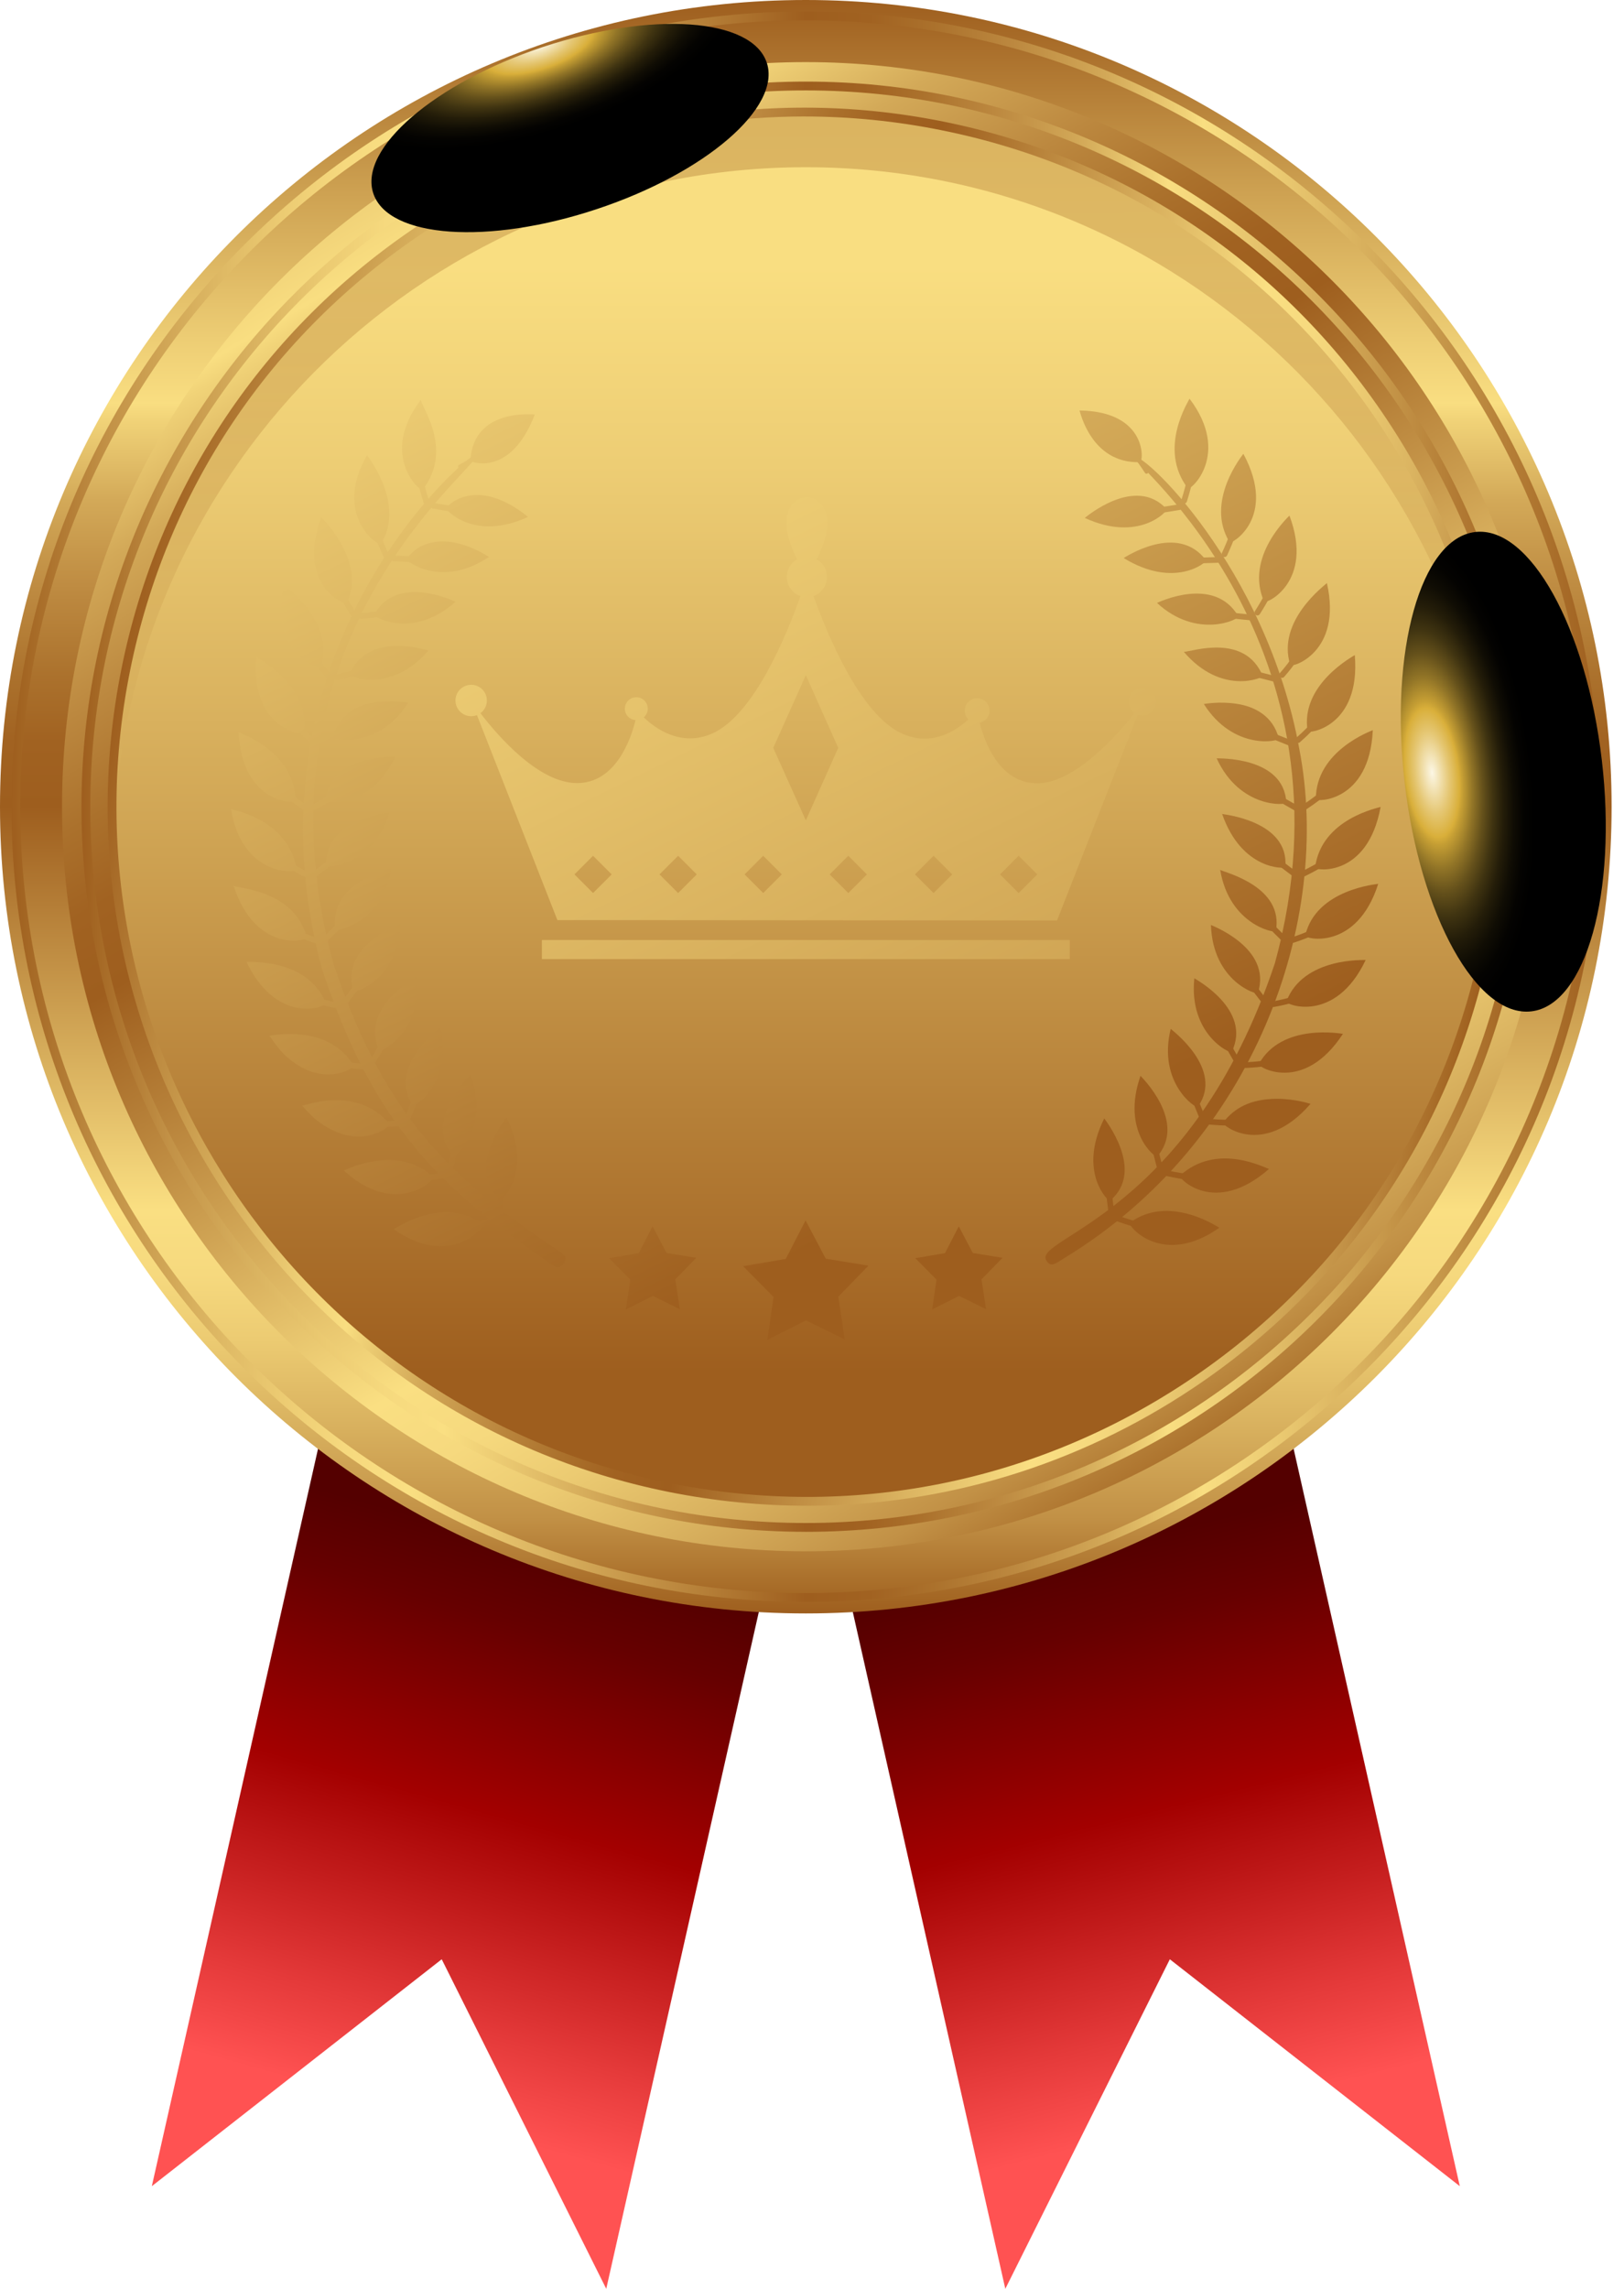 <svg width="88" height="124" viewBox="0 0 88 124" fill="none" xmlns="http://www.w3.org/2000/svg">
<path d="M8.227 118.439L23.935 106.146L32.851 124C34.566 116.399 45.296 68.799 47.02 61.15L34.708 58.37L22.396 55.589C20.682 63.187 9.952 110.789 8.227 118.439Z" fill="url(#paint0_linear_421_4)"/>
<path d="M79.102 118.439L63.39 106.146L54.475 124C52.764 116.399 42.033 68.799 40.309 61.15L52.621 58.37L64.936 55.589C66.646 63.187 77.378 110.789 79.102 118.439Z" fill="url(#paint1_linear_421_4)"/>
<path d="M0 43.703C0 67.841 19.547 87.41 43.662 87.41C67.777 87.41 87.328 67.841 87.328 43.703C87.328 19.566 67.781 0 43.662 0C19.544 0 0 19.567 0 43.703Z" fill="url(#paint2_linear_421_4)"/>
<path d="M3.361 43.704C3.361 65.983 21.404 84.044 43.663 84.044C65.921 84.044 83.968 65.983 83.968 43.704C83.968 21.424 65.925 3.365 43.663 3.365C21.401 3.365 3.361 21.425 3.361 43.704Z" fill="url(#paint3_linear_421_4)"/>
<path d="M6.12 43.704C6.12 64.457 22.926 81.284 43.662 81.284C64.398 81.284 81.209 64.457 81.209 43.704C81.209 22.951 64.398 6.128 43.662 6.128C22.926 6.128 6.12 22.951 6.12 43.705V43.704Z" fill="url(#paint4_linear_421_4)"/>
<path style="mix-blend-mode:multiply" opacity="0.4" d="M43.662 9.06C23.419 9.06 6.926 25.098 6.156 45.171C6.137 44.683 6.12 44.197 6.12 43.704C6.12 22.951 22.926 6.126 43.662 6.126C64.398 6.126 81.209 22.951 81.209 43.704C81.209 44.197 81.189 44.683 81.172 45.171C80.398 25.099 63.907 9.06 43.662 9.06Z" fill="url(#paint5_linear_421_4)"/>
<g style="mix-blend-mode:multiply">
<path d="M43.662 82.989C65.304 82.989 82.912 65.366 82.912 43.705C82.912 22.043 65.304 4.42 43.662 4.42C22.02 4.42 4.415 22.043 4.415 43.703C4.415 65.364 22.022 82.988 43.662 82.988V82.989ZM43.662 4.898C65.042 4.898 82.435 22.306 82.435 43.703C82.435 65.1 65.042 82.511 43.664 82.511C22.285 82.511 4.894 65.102 4.894 43.703C4.894 22.305 22.285 4.898 43.662 4.898Z" fill="url(#paint6_linear_421_4)"/>
</g>
<g style="mix-blend-mode:screen">
<path d="M43.663 86.785C67.398 86.785 86.707 67.459 86.707 43.703C86.707 19.948 67.398 0.623 43.663 0.623C19.927 0.623 0.622 19.948 0.622 43.703C0.622 67.459 19.93 86.785 43.663 86.785ZM43.663 1.101C67.134 1.101 86.229 20.212 86.229 43.703C86.229 67.195 67.134 86.307 43.663 86.307C20.191 86.307 1.099 67.195 1.099 43.703C1.099 20.212 20.194 1.101 43.663 1.101Z" fill="url(#paint7_linear_421_4)"/>
</g>
<g style="mix-blend-mode:multiply">
<path d="M43.741 81.576C51.127 81.576 58.349 79.404 64.634 75.213C73.042 69.606 78.767 61.057 80.751 51.142C82.736 41.226 80.745 31.13 75.143 22.715C69.542 14.298 61.001 8.568 51.093 6.582C41.188 4.595 31.102 6.587 22.693 12.194C14.284 17.8 8.56 26.35 6.575 36.266C2.477 56.733 15.781 76.723 36.233 80.826C38.734 81.328 41.247 81.576 43.741 81.576ZM43.584 6.311C46.048 6.311 48.53 6.555 51 7.052C60.782 9.013 69.215 14.67 74.747 22.98C80.277 31.29 82.244 41.258 80.283 51.049C78.323 60.839 72.673 69.279 64.37 74.814C56.067 80.351 46.107 82.319 36.326 80.357C16.132 76.305 2.996 56.568 7.043 36.359C9.003 26.569 14.655 18.128 22.957 12.592C29.162 8.454 36.293 6.31 43.583 6.31L43.584 6.311Z" fill="url(#paint8_linear_421_4)"/>
</g>
<path style="mix-blend-mode:screen" d="M79.934 28.822C76.987 29.172 75.279 35.262 76.117 42.439C76.96 49.608 80.032 55.144 82.983 54.791C85.932 54.443 87.639 48.351 86.798 41.182C85.962 34.007 82.886 28.477 79.935 28.822H79.934Z" fill="url(#paint9_radial_421_4)"/>
<path style="mix-blend-mode:screen" d="M41.547 3.392C40.739 0.97 35.318 0.59 29.427 2.544C23.542 4.5 19.419 8.055 20.229 10.479C21.034 12.904 26.456 13.285 32.344 11.327C38.231 9.373 42.351 5.82 41.548 3.392H41.547Z" fill="url(#paint10_radial_421_4)"/>
<g style="mix-blend-mode:multiply">
<path d="M25.489 24.963C25.485 25.028 27.668 25.885 28.979 22.455C28.945 22.465 25.634 22.072 25.489 24.963Z" fill="url(#paint11_linear_421_4)"/>
<path d="M24.925 25.374C24.941 25.374 24.956 25.37 24.973 25.361C25.773 24.941 26.178 24.651 26.195 24.639C26.242 24.606 26.252 24.542 26.219 24.495C26.186 24.448 26.122 24.439 26.075 24.472C26.071 24.474 25.663 24.767 24.877 25.18C24.826 25.207 24.807 25.268 24.834 25.319C24.852 25.354 24.888 25.374 24.925 25.374Z" fill="url(#paint12_linear_421_4)"/>
<path d="M27.121 64.996C27.201 65.064 28.892 63.427 27.441 60.535C27.432 60.567 25.205 63.32 27.121 64.996Z" fill="url(#paint13_linear_421_4)"/>
<path d="M27.033 65.839C27.109 65.839 27.175 65.783 27.185 65.705C27.292 64.904 27.32 64.58 27.338 64.366L27.353 64.198C27.362 64.113 27.3 64.037 27.216 64.028C27.131 64.018 27.055 64.081 27.046 64.165L27.03 64.339C27.012 64.55 26.985 64.87 26.878 65.664C26.867 65.748 26.926 65.826 27.011 65.837C27.018 65.837 27.024 65.838 27.032 65.838L27.033 65.839Z" fill="url(#paint14_linear_421_4)"/>
<path d="M24.574 62.602C24.685 62.724 26.573 61.022 25.484 58.222C25.466 58.255 22.864 60.773 24.574 62.602Z" fill="url(#paint15_linear_421_4)"/>
<path d="M24.398 63.426C24.465 63.426 24.528 63.38 24.546 63.311C24.742 62.596 24.831 62.204 24.885 61.971L24.917 61.837C24.937 61.753 24.885 61.671 24.803 61.651C24.72 61.631 24.637 61.682 24.616 61.765L24.584 61.902C24.532 62.134 24.442 62.521 24.249 63.23C24.227 63.312 24.275 63.397 24.357 63.419C24.371 63.423 24.384 63.424 24.398 63.424V63.426Z" fill="url(#paint16_linear_421_4)"/>
<path d="M22.369 59.89C22.456 60.017 24.126 58.847 23.986 56.702C23.975 56.385 23.943 56.037 23.856 55.671C23.829 55.704 20.978 57.781 22.369 59.891V59.89Z" fill="url(#paint17_linear_421_4)"/>
<path d="M22.105 60.682C22.165 60.682 22.223 60.647 22.247 60.588C22.477 60.042 22.589 59.754 22.715 59.427L22.812 59.175C22.843 59.095 22.804 59.005 22.725 58.974C22.645 58.944 22.556 58.983 22.525 59.063L22.427 59.315C22.302 59.639 22.191 59.925 21.963 60.468C21.93 60.546 21.966 60.637 22.045 60.67C22.064 60.679 22.084 60.682 22.105 60.682Z" fill="url(#paint18_linear_421_4)"/>
<path d="M20.545 56.906C20.62 57.049 22.435 56.075 22.573 53.965C22.613 53.647 22.621 53.302 22.584 52.925C22.555 52.959 19.5 54.532 20.544 56.906H20.545Z" fill="url(#paint19_linear_421_4)"/>
<path d="M20.198 57.659C20.251 57.659 20.303 57.632 20.331 57.583C20.585 57.154 20.794 56.777 21.011 56.385L21.082 56.257C21.124 56.182 21.097 56.089 21.022 56.047C20.947 56.005 20.854 56.032 20.812 56.107L20.741 56.235C20.525 56.626 20.317 56.999 20.064 57.426C20.022 57.5 20.045 57.594 20.119 57.637C20.143 57.652 20.17 57.659 20.197 57.659H20.198Z" fill="url(#paint20_linear_421_4)"/>
<path d="M19.137 53.707C19.185 53.829 21.577 53.107 21.696 50.037C21.664 50.066 18.425 51.209 19.137 53.707Z" fill="url(#paint21_linear_421_4)"/>
<path d="M18.715 54.406C18.761 54.406 18.807 54.385 18.837 54.347C19.435 53.58 19.76 53.133 19.76 53.133C19.811 53.064 19.796 52.967 19.727 52.917C19.658 52.866 19.561 52.881 19.511 52.95C19.511 52.95 19.187 53.395 18.593 54.155C18.54 54.223 18.552 54.32 18.619 54.372C18.648 54.394 18.681 54.405 18.714 54.405L18.715 54.406Z" fill="url(#paint22_linear_421_4)"/>
<path d="M18.176 50.346C18.207 50.476 20.676 50.08 21.204 47.052C21.171 47.073 17.81 47.767 18.176 50.346Z" fill="url(#paint23_linear_421_4)"/>
<path d="M17.683 50.984C17.722 50.984 17.76 50.969 17.791 50.94C18.485 50.26 18.87 49.862 18.87 49.862C18.929 49.8 18.927 49.702 18.866 49.643C18.805 49.584 18.706 49.585 18.648 49.647C18.648 49.647 18.266 50.044 17.576 50.718C17.514 50.777 17.513 50.876 17.573 50.937C17.604 50.968 17.643 50.984 17.684 50.984H17.683Z" fill="url(#paint24_linear_421_4)"/>
<path d="M17.675 46.886C17.686 47.044 20.221 46.915 21.11 44.02C21.078 44.041 17.57 44.328 17.675 46.886Z" fill="url(#paint25_linear_421_4)"/>
<path d="M17.121 47.453C17.153 47.453 17.185 47.443 17.212 47.424C17.646 47.105 17.884 46.92 18.218 46.659L18.422 46.501C18.489 46.448 18.501 46.351 18.449 46.285C18.396 46.217 18.3 46.205 18.231 46.258L18.027 46.417C17.696 46.675 17.459 46.86 17.029 47.177C16.96 47.227 16.946 47.324 16.996 47.393C17.027 47.435 17.073 47.456 17.12 47.456L17.121 47.453Z" fill="url(#paint26_linear_421_4)"/>
<path d="M17.634 43.388C17.627 43.507 19.11 43.635 20.306 42.549C20.731 42.166 21.167 41.54 21.416 41.006C21.384 41.018 17.859 40.835 17.634 43.388Z" fill="url(#paint27_linear_421_4)"/>
<path d="M17.031 43.878C17.055 43.878 17.081 43.872 17.105 43.858C17.61 43.581 17.848 43.442 18.17 43.252L18.425 43.104C18.498 43.061 18.523 42.966 18.48 42.892C18.437 42.819 18.342 42.794 18.269 42.837L18.013 42.987C17.694 43.175 17.458 43.314 16.955 43.589C16.88 43.63 16.853 43.724 16.893 43.799C16.922 43.851 16.974 43.879 17.029 43.879L17.031 43.878Z" fill="url(#paint28_linear_421_4)"/>
<path d="M18.053 39.916C18.034 40.068 20.498 40.629 22.121 38.065C22.088 38.068 20.15 37.7 18.959 38.571C18.554 38.868 18.209 39.305 18.053 39.916Z" fill="url(#paint29_linear_421_4)"/>
<path d="M17.411 40.324C17.431 40.324 17.449 40.32 17.468 40.313C17.815 40.174 18.256 39.996 18.601 39.856L18.88 39.743C18.958 39.711 18.996 39.621 18.964 39.541C18.932 39.461 18.841 39.424 18.763 39.456L18.484 39.569C18.139 39.709 17.7 39.888 17.352 40.025C17.272 40.057 17.234 40.147 17.266 40.227C17.291 40.287 17.348 40.324 17.41 40.324H17.411Z" fill="url(#paint30_linear_421_4)"/>
<path d="M18.939 36.535C18.89 36.657 21.21 37.587 23.212 35.245C23.179 35.247 19.939 34.139 18.939 36.535Z" fill="url(#paint31_linear_421_4)"/>
<path d="M18.263 36.851C18.275 36.851 18.287 36.85 18.3 36.847C18.725 36.744 19.282 36.602 19.659 36.506L19.783 36.474C19.865 36.453 19.916 36.368 19.895 36.286C19.874 36.203 19.79 36.153 19.707 36.174L19.583 36.206C19.206 36.302 18.651 36.443 18.226 36.546C18.144 36.567 18.092 36.65 18.113 36.733C18.13 36.804 18.193 36.851 18.263 36.851Z" fill="url(#paint32_linear_421_4)"/>
<path d="M20.277 33.304C20.217 33.415 22.364 34.668 24.683 32.6C24.648 32.594 21.505 31.044 20.277 33.304Z" fill="url(#paint33_linear_421_4)"/>
<path d="M19.576 33.524C19.576 33.524 19.584 33.524 19.589 33.524C20.576 33.439 21.099 33.359 21.122 33.356C21.206 33.342 21.264 33.263 21.25 33.179C21.237 33.095 21.16 33.035 21.075 33.05C21.07 33.05 20.538 33.132 19.563 33.215C19.479 33.223 19.416 33.298 19.422 33.383C19.43 33.462 19.497 33.524 19.576 33.524Z" fill="url(#paint34_linear_421_4)"/>
<path d="M22.031 30.282C21.964 30.377 23.899 31.91 26.495 30.173C26.443 30.155 24.348 28.678 22.654 29.685C22.429 29.834 22.219 30.03 22.031 30.282Z" fill="url(#paint35_linear_421_4)"/>
<path d="M22.65 30.444C22.78 30.444 22.851 30.443 22.859 30.443C22.943 30.441 23.011 30.371 23.01 30.285C23.007 30.2 22.954 30.124 22.851 30.134C22.846 30.134 22.312 30.145 21.339 30.102C21.259 30.108 21.181 30.163 21.178 30.249C21.174 30.334 21.24 30.406 21.325 30.41C21.964 30.438 22.409 30.443 22.65 30.443V30.444Z" fill="url(#paint36_linear_421_4)"/>
<path d="M24.171 27.518C24.104 27.592 25.673 29.364 28.611 28.005C28.578 27.988 27.138 26.692 25.636 26.825C25.134 26.872 24.593 27.051 24.171 27.518Z" fill="url(#paint37_linear_421_4)"/>
<path d="M24.983 27.784C25.061 27.784 25.128 27.725 25.136 27.645C25.145 27.56 25.084 27.484 24.999 27.476C24.994 27.476 24.466 27.419 23.513 27.249C23.428 27.235 23.349 27.291 23.334 27.375C23.319 27.46 23.375 27.539 23.459 27.554C24.424 27.725 24.945 27.782 24.967 27.783C24.972 27.783 24.978 27.783 24.983 27.783V27.784Z" fill="url(#paint38_linear_421_4)"/>
<path d="M26.176 66.299C26.339 66.421 24.424 68.778 21.336 66.594C21.403 66.578 23.951 64.753 26.176 66.299Z" fill="url(#paint39_linear_421_4)"/>
<path d="M25.343 66.667C25.352 66.667 25.362 66.667 25.37 66.665C25.394 66.661 25.965 66.557 26.896 66.216C26.976 66.187 27.018 66.098 26.989 66.018C26.959 65.939 26.871 65.897 26.791 65.926C25.888 66.257 25.322 66.36 25.316 66.36C25.233 66.375 25.176 66.456 25.191 66.54C25.204 66.614 25.27 66.667 25.343 66.667Z" fill="url(#paint40_linear_421_4)"/>
<path d="M23.466 63.766C23.623 63.918 21.415 65.982 18.631 63.413C18.664 63.41 21.555 61.93 23.466 63.766Z" fill="url(#paint41_linear_421_4)"/>
<path d="M22.629 64.022C23.091 63.991 23.625 63.907 24.192 63.781C24.276 63.762 24.327 63.679 24.309 63.596C24.29 63.513 24.209 63.461 24.125 63.48C23.572 63.604 23.054 63.684 22.627 63.713L22.613 63.869L22.629 64.023V64.022Z" fill="url(#paint42_linear_421_4)"/>
<path d="M21.115 60.895C21.187 60.985 19.599 62.416 17.355 60.836C17.023 60.604 16.711 60.286 16.371 59.898C16.532 59.907 19.319 58.775 21.115 60.895Z" fill="url(#paint43_linear_421_4)"/>
<path d="M20.807 61.054C21.119 61.054 21.468 61.038 21.835 61.005C21.92 60.997 21.982 60.922 21.975 60.837C21.968 60.753 21.893 60.682 21.808 60.697C21.22 60.748 20.682 60.758 20.293 60.726L20.261 60.878L20.254 61.033C20.419 61.046 20.606 61.054 20.808 61.054H20.807Z" fill="url(#paint44_linear_421_4)"/>
<path d="M19.168 57.736C19.229 57.837 17.468 59.041 15.449 57.173C15.158 56.894 14.886 56.54 14.601 56.11C14.679 56.125 17.779 55.413 19.168 57.736Z" fill="url(#paint45_linear_421_4)"/>
<path d="M19.875 57.941C19.958 57.941 20.025 57.876 20.03 57.793C20.034 57.708 19.968 57.636 19.883 57.632C19.462 57.614 18.861 57.567 18.389 57.46C18.384 57.46 18.353 57.453 18.348 57.452C18.263 57.441 18.186 57.499 18.174 57.584C18.163 57.668 18.219 57.744 18.301 57.758C18.815 57.874 19.435 57.921 19.868 57.942H19.875V57.941Z" fill="url(#paint46_linear_421_4)"/>
<path d="M17.662 54.344C17.743 54.534 15.035 55.606 13.357 52.116C13.432 52.142 16.616 51.853 17.662 54.344Z" fill="url(#paint47_linear_421_4)"/>
<path d="M18.357 54.644C18.43 54.644 18.495 54.592 18.509 54.517C18.524 54.433 18.468 54.352 18.385 54.337C17.974 54.263 17.387 54.136 16.929 53.965C16.925 53.964 16.894 53.953 16.889 53.952C16.808 53.926 16.722 53.976 16.699 54.059C16.676 54.14 16.722 54.223 16.802 54.248C17.299 54.433 17.906 54.564 18.33 54.641C18.339 54.644 18.348 54.644 18.358 54.644H18.357Z" fill="url(#paint48_linear_421_4)"/>
<path d="M16.627 50.778C16.682 50.979 13.859 51.672 12.661 47.994C13.07 48.148 15.951 48.278 16.627 50.778Z" fill="url(#paint49_linear_421_4)"/>
<path d="M17.295 51.17C17.36 51.17 17.421 51.129 17.443 51.064C17.47 50.983 17.426 50.895 17.345 50.868C16.775 50.683 16.308 50.493 15.956 50.305C15.951 50.303 15.916 50.286 15.912 50.283C15.833 50.25 15.742 50.288 15.71 50.367C15.678 50.444 15.714 50.533 15.789 50.567C16.178 50.775 16.662 50.97 17.247 51.162C17.264 51.167 17.279 51.169 17.295 51.169V51.17Z" fill="url(#paint50_linear_421_4)"/>
<path d="M16.083 47.105C16.113 47.33 13.093 47.497 12.518 43.821C12.646 43.907 15.613 44.366 16.083 47.105Z" fill="url(#paint51_linear_421_4)"/>
<path d="M16.713 47.586C16.77 47.586 16.826 47.554 16.851 47.499C16.888 47.422 16.856 47.329 16.78 47.292C16.403 47.109 15.87 46.831 15.471 46.545L15.36 46.656L15.275 46.785C15.708 47.096 16.258 47.382 16.646 47.57C16.668 47.581 16.691 47.586 16.714 47.586H16.713Z" fill="url(#paint52_linear_421_4)"/>
<path d="M16.027 43.396C16.027 43.549 13.127 43.59 12.927 39.665C12.995 39.729 15.939 40.651 16.027 43.396Z" fill="url(#paint53_linear_421_4)"/>
<path d="M16.608 43.955C16.659 43.955 16.708 43.931 16.737 43.885C16.784 43.814 16.764 43.718 16.693 43.672C16.177 43.331 15.776 43.025 15.501 42.764C15.497 42.761 15.467 42.734 15.463 42.73C15.395 42.677 15.298 42.69 15.246 42.757C15.194 42.824 15.205 42.918 15.269 42.972C15.576 43.264 15.992 43.579 16.523 43.93C16.548 43.947 16.578 43.955 16.607 43.955H16.608Z" fill="url(#paint54_linear_421_4)"/>
<path d="M16.46 39.709C16.444 39.85 13.557 39.536 13.89 35.595C13.922 35.627 16.88 37.145 16.46 39.709Z" fill="url(#paint55_linear_421_4)"/>
<path d="M16.984 40.344C17.027 40.344 17.07 40.326 17.101 40.291C17.157 40.227 17.15 40.129 17.086 40.073C16.403 39.476 16.124 39.132 16.034 39.019L16 38.98C15.943 38.918 15.847 38.913 15.783 38.97C15.719 39.026 15.716 39.124 15.772 39.187L15.793 39.213C15.889 39.331 16.178 39.69 16.882 40.306C16.912 40.331 16.947 40.344 16.984 40.344Z" fill="url(#paint56_linear_421_4)"/>
<path d="M17.384 36.114C17.323 36.298 14.535 35.449 15.39 31.688C15.41 31.721 18.159 33.675 17.384 36.114Z" fill="url(#paint57_linear_421_4)"/>
<path d="M17.837 36.813C17.874 36.813 17.911 36.799 17.94 36.774C18.004 36.717 18.01 36.619 17.953 36.556C17.708 36.282 17.355 35.853 17.052 35.362L16.905 35.418L16.777 35.504C17.103 36.034 17.47 36.479 17.722 36.761C17.752 36.796 17.794 36.813 17.837 36.813Z" fill="url(#paint58_linear_421_4)"/>
<path d="M18.792 32.679C18.729 32.813 16.053 31.766 17.401 28.022C17.423 28.055 19.877 30.388 18.792 32.679Z" fill="url(#paint59_linear_421_4)"/>
<path d="M19.156 33.428C19.184 33.428 19.213 33.421 19.239 33.404C19.31 33.357 19.331 33.261 19.285 33.19C18.768 32.391 18.55 31.87 18.549 31.864C18.516 31.785 18.426 31.747 18.348 31.78C18.269 31.814 18.231 31.903 18.263 31.982C18.273 32.004 18.491 32.532 19.026 33.358C19.055 33.404 19.104 33.428 19.156 33.428Z" fill="url(#paint60_linear_421_4)"/>
<path d="M20.645 29.462C20.527 29.649 18.004 27.903 19.889 24.667C19.905 24.701 21.987 27.294 20.645 29.462Z" fill="url(#paint61_linear_421_4)"/>
<path d="M20.928 30.258C20.951 30.258 20.973 30.253 20.995 30.243C21.072 30.207 21.105 30.115 21.068 30.038C20.661 29.175 20.511 28.625 20.51 28.619C20.488 28.536 20.403 28.488 20.321 28.51C20.238 28.532 20.189 28.617 20.211 28.699C20.218 28.723 20.369 29.278 20.79 30.169C20.816 30.224 20.872 30.258 20.93 30.258H20.928Z" fill="url(#paint62_linear_421_4)"/>
<path d="M22.907 26.523C22.776 26.684 20.525 24.663 22.797 21.67C22.994 22.289 24.509 24.436 22.907 26.523Z" fill="url(#paint63_linear_421_4)"/>
<path d="M23.106 27.354C23.122 27.354 23.138 27.351 23.152 27.346C23.233 27.32 23.279 27.233 23.252 27.152C22.959 26.238 22.88 25.67 22.879 25.665C22.868 25.58 22.79 25.519 22.704 25.532C22.62 25.543 22.561 25.622 22.572 25.706C22.575 25.729 22.654 26.303 22.957 27.245C22.978 27.311 23.04 27.352 23.105 27.352L23.106 27.354Z" fill="url(#paint64_linear_421_4)"/>
<path d="M17.432 52.431C20.236 61.054 23.997 64.503 30.078 68.625C30.23 68.717 30.444 68.631 30.554 68.432C30.747 68.087 30.506 67.942 30.488 67.91C24.465 63.916 20.848 60.529 18.08 52.245C13.16 34.378 26.302 25.14 25.829 24.605C25.603 24.349 12.781 35.09 17.432 52.431Z" fill="url(#paint65_linear_421_4)"/>
<path d="M61.774 25.038C61.971 25.03 62.201 22.288 58.496 22.239C58.529 22.289 59.121 25.123 61.774 25.038Z" fill="url(#paint66_linear_421_4)"/>
<path d="M62.128 25.665C62.148 25.665 62.166 25.66 62.185 25.648C62.233 25.617 62.246 25.553 62.214 25.505C61.733 24.765 61.392 24.382 61.377 24.366C61.339 24.324 61.274 24.321 61.232 24.359C61.19 24.397 61.186 24.462 61.224 24.504C61.228 24.507 61.571 24.892 62.042 25.617C62.062 25.648 62.095 25.664 62.128 25.664V25.665Z" fill="url(#paint67_linear_421_4)"/>
<path d="M61.232 66.239C61.051 66.373 62.975 68.701 66.071 66.515C66.038 66.507 63.362 64.666 61.232 66.239Z" fill="url(#paint68_linear_421_4)"/>
<path d="M62.043 66.599C62.115 66.599 62.187 66.551 62.203 66.478C62.22 66.396 62.179 66.317 62.098 66.298C62.096 66.298 62.074 66.293 62.071 66.293C61.665 66.213 61.148 66.063 60.614 65.868C60.534 65.838 60.444 65.88 60.416 65.96C60.387 66.04 60.428 66.129 60.508 66.158C61.056 66.358 61.59 66.513 62.012 66.596C62.022 66.599 62.033 66.599 62.043 66.599Z" fill="url(#paint69_linear_421_4)"/>
<path d="M63.934 63.697C63.83 63.798 65.797 65.928 68.766 63.327C68.542 63.287 65.95 61.861 63.934 63.697Z" fill="url(#paint70_linear_421_4)"/>
<path d="M64.757 63.946C64.838 63.946 64.916 63.885 64.923 63.804C64.93 63.721 64.882 63.648 64.799 63.638C64.795 63.638 64.767 63.636 64.763 63.636C64.262 63.611 63.675 63.499 63.27 63.411C63.186 63.392 63.104 63.445 63.086 63.529C63.067 63.612 63.12 63.695 63.204 63.713C63.62 63.805 64.225 63.92 64.748 63.946C64.751 63.946 64.753 63.946 64.756 63.946H64.757Z" fill="url(#paint71_linear_421_4)"/>
<path d="M66.274 60.819C66.179 60.939 68.442 62.766 71.013 59.804C71.013 59.804 70.196 59.53 69.211 59.53C67.722 59.53 66.877 60.048 66.273 60.819H66.274Z" fill="url(#paint72_linear_421_4)"/>
<path d="M66.553 60.977C66.766 60.977 66.956 60.969 67.119 60.952C67.203 60.943 67.274 60.869 67.268 60.786C67.262 60.702 67.211 60.642 67.118 60.641C67.114 60.641 67.09 60.643 67.087 60.643C66.724 60.68 66.19 60.673 65.579 60.62C65.491 60.61 65.42 60.676 65.412 60.761C65.405 60.846 65.468 60.921 65.554 60.928C65.923 60.96 66.26 60.976 66.553 60.976V60.977Z" fill="url(#paint73_linear_421_4)"/>
<path d="M68.21 57.653C68.128 57.787 70.622 59.299 72.769 56.01C72.736 56.015 69.451 55.382 68.21 57.653Z" fill="url(#paint74_linear_421_4)"/>
<path d="M67.502 57.859H67.51C68.453 57.812 68.896 57.709 69.041 57.676C69.121 57.658 69.193 57.574 69.178 57.493C69.163 57.412 69.107 57.351 69.026 57.364C69.017 57.365 68.999 57.369 68.972 57.375C68.599 57.461 68.103 57.52 67.495 57.551C67.41 57.556 67.344 57.628 67.349 57.713C67.353 57.795 67.421 57.859 67.502 57.859Z" fill="url(#paint75_linear_421_4)"/>
<path d="M69.705 54.254C69.624 54.427 72.347 55.495 74.001 52.01C73.968 52.019 70.623 51.838 69.705 54.254Z" fill="url(#paint76_linear_421_4)"/>
<path d="M69.01 54.555C69.018 54.555 69.028 54.555 69.037 54.553C70.031 54.373 70.552 54.157 70.574 54.147C70.653 54.114 70.689 54.023 70.656 53.944C70.623 53.866 70.532 53.829 70.454 53.862C70.449 53.864 69.938 54.076 68.981 54.248C68.898 54.263 68.841 54.344 68.858 54.427C68.871 54.502 68.936 54.554 69.01 54.554V54.555Z" fill="url(#paint77_linear_421_4)"/>
<path d="M70.728 50.685C70.67 50.87 73.511 51.554 74.682 47.885C74.648 47.899 71.306 48.168 70.728 50.685Z" fill="url(#paint78_linear_421_4)"/>
<path d="M70.059 51.078C70.075 51.078 70.091 51.076 70.107 51.071C71.068 50.758 71.555 50.474 71.575 50.462C71.649 50.419 71.674 50.324 71.629 50.25C71.586 50.176 71.492 50.152 71.418 50.196C71.413 50.199 70.937 50.476 70.011 50.779C69.93 50.806 69.886 50.893 69.912 50.974C69.933 51.039 69.994 51.081 70.059 51.081V51.078Z" fill="url(#paint79_linear_421_4)"/>
<path d="M71.26 47.012C71.241 47.153 74.099 47.593 74.812 43.715C74.747 43.759 71.595 44.335 71.26 47.012Z" fill="url(#paint80_linear_421_4)"/>
<path d="M70.63 47.492C70.652 47.492 70.675 47.487 70.697 47.476C71.262 47.2 71.715 46.938 72.044 46.699C72.112 46.649 72.14 46.547 72.093 46.478C72.046 46.41 71.967 46.381 71.895 46.425C71.892 46.427 71.865 46.447 71.861 46.448C71.469 46.734 70.938 47.013 70.561 47.197C70.485 47.236 70.453 47.328 70.49 47.404C70.517 47.459 70.572 47.49 70.628 47.49L70.63 47.492Z" fill="url(#paint81_linear_421_4)"/>
<path d="M71.303 43.299C71.303 43.448 74.21 43.481 74.388 39.558C74.355 39.582 71.29 40.656 71.303 43.299Z" fill="url(#paint82_linear_421_4)"/>
<path d="M70.721 43.861C70.751 43.861 70.78 43.852 70.806 43.835C71.324 43.491 71.738 43.173 72.036 42.89C72.096 42.832 72.112 42.727 72.058 42.664C72.003 42.601 71.922 42.583 71.857 42.635C71.855 42.637 71.826 42.663 71.824 42.665C71.538 42.937 71.139 43.243 70.635 43.578C70.564 43.625 70.544 43.721 70.592 43.792C70.622 43.836 70.671 43.861 70.721 43.861Z" fill="url(#paint83_linear_421_4)"/>
<path d="M70.858 39.615C70.866 39.77 73.744 39.408 73.412 35.49C73.386 35.524 70.433 37.067 70.858 39.615Z" fill="url(#paint84_linear_421_4)"/>
<path d="M70.335 40.25C70.371 40.25 70.407 40.238 70.437 40.212C70.865 39.836 71.228 39.47 71.515 39.122C71.574 39.061 71.582 38.949 71.52 38.89C71.458 38.831 71.371 38.82 71.312 38.883C71.306 38.889 71.294 38.903 71.275 38.925C70.999 39.261 70.648 39.616 70.232 39.98C70.168 40.036 70.162 40.134 70.217 40.197C70.248 40.232 70.291 40.25 70.334 40.25H70.335Z" fill="url(#paint85_linear_421_4)"/>
<path d="M69.917 36.024C69.975 36.2 72.759 35.368 71.901 31.589C71.821 31.683 69.152 33.632 69.917 36.024Z" fill="url(#paint86_linear_421_4)"/>
<path d="M69.468 36.723C69.511 36.723 69.553 36.706 69.583 36.672C69.818 36.407 70.168 35.978 70.503 35.439C70.547 35.368 70.536 35.26 70.467 35.213C70.399 35.167 70.314 35.169 70.266 35.237C70.265 35.24 70.243 35.273 70.241 35.275C69.917 35.797 69.58 36.211 69.352 36.466C69.296 36.53 69.302 36.627 69.366 36.684C69.395 36.71 69.432 36.723 69.469 36.723H69.468Z" fill="url(#paint87_linear_421_4)"/>
<path d="M68.497 32.593C68.574 32.756 71.234 31.555 69.871 27.933C69.846 27.973 67.431 30.163 68.497 32.593Z" fill="url(#paint88_linear_421_4)"/>
<path d="M68.135 33.344C68.185 33.344 68.235 33.319 68.265 33.272C68.794 32.447 69.012 31.917 69.022 31.895C69.054 31.816 69.017 31.725 68.938 31.693C68.859 31.66 68.768 31.698 68.736 31.777C68.734 31.782 68.516 32.305 68.004 33.105C67.959 33.176 67.979 33.272 68.051 33.319C68.077 33.335 68.105 33.344 68.135 33.344Z" fill="url(#paint89_linear_421_4)"/>
<path d="M66.634 29.384C66.708 29.502 69.247 28.058 67.374 24.585C67.361 24.618 65.257 27.155 66.634 29.384Z" fill="url(#paint90_linear_421_4)"/>
<path d="M66.351 30.179C66.409 30.179 66.466 30.146 66.491 30.091C66.91 29.197 67.06 28.642 67.066 28.618C67.088 28.536 67.039 28.451 66.957 28.429C66.874 28.406 66.79 28.456 66.768 28.538C66.766 28.543 66.617 29.094 66.211 29.959C66.176 30.037 66.209 30.129 66.285 30.164C66.306 30.174 66.328 30.179 66.35 30.179H66.351Z" fill="url(#paint91_linear_421_4)"/>
<path d="M64.363 26.451C64.503 26.621 66.73 24.599 64.456 21.597C64.439 21.692 62.711 24.289 64.363 26.451Z" fill="url(#paint92_linear_421_4)"/>
<path d="M64.165 27.282C64.23 27.282 64.292 27.241 64.313 27.174C64.607 26.249 64.696 25.644 64.696 25.61C64.696 25.525 64.627 25.455 64.541 25.455C64.461 25.455 64.396 25.515 64.388 25.593C64.384 25.622 64.307 26.172 64.018 27.081C63.992 27.162 64.038 27.249 64.119 27.275C64.135 27.28 64.149 27.282 64.165 27.282Z" fill="url(#paint93_linear_421_4)"/>
<path d="M60.14 65.053C60.074 65.109 58.375 63.519 59.837 60.592C59.846 60.624 62.104 63.438 60.14 65.053Z" fill="url(#paint94_linear_421_4)"/>
<path d="M60.227 65.897C60.235 65.897 60.241 65.897 60.248 65.896C60.333 65.885 60.392 65.807 60.381 65.723C60.255 64.763 60.219 64.233 60.218 64.228C60.212 64.143 60.144 64.075 60.053 64.084C59.968 64.089 59.903 64.163 59.91 64.249C59.911 64.271 59.946 64.793 60.074 65.764C60.084 65.842 60.15 65.898 60.226 65.898L60.227 65.897Z" fill="url(#paint95_linear_421_4)"/>
<path d="M62.694 62.666C62.629 62.739 60.74 61.327 61.8 58.285C61.821 58.318 64.361 60.777 62.694 62.666Z" fill="url(#paint96_linear_421_4)"/>
<path d="M62.871 63.493C62.884 63.493 62.898 63.492 62.911 63.488C62.994 63.466 63.043 63.381 63.021 63.299C62.811 62.516 62.742 62.205 62.696 61.999L62.66 61.834C62.64 61.75 62.556 61.702 62.474 61.718C62.391 61.738 62.34 61.822 62.36 61.904L62.396 62.064C62.441 62.273 62.511 62.59 62.723 63.379C62.742 63.447 62.804 63.493 62.872 63.493H62.871Z" fill="url(#paint97_linear_421_4)"/>
<path d="M64.908 59.962C64.818 60.093 62.717 58.679 63.437 55.74C63.454 55.772 66.373 57.917 64.908 59.962Z" fill="url(#paint98_linear_421_4)"/>
<path d="M65.172 60.758C65.192 60.758 65.213 60.754 65.232 60.745C65.311 60.712 65.348 60.623 65.316 60.544C65.041 59.885 64.915 59.551 64.828 59.317L64.761 59.138C64.73 59.058 64.64 59.019 64.561 59.05C64.481 59.08 64.441 59.17 64.472 59.25L64.538 59.427C64.627 59.663 64.752 59.998 65.03 60.663C65.054 60.722 65.112 60.758 65.172 60.758Z" fill="url(#paint99_linear_421_4)"/>
<path d="M66.743 56.987C66.677 57.116 64.404 56.036 64.717 52.999C64.743 53.032 67.869 54.688 66.743 56.987Z" fill="url(#paint100_linear_421_4)"/>
<path d="M67.09 57.741C67.117 57.741 67.144 57.733 67.167 57.72C67.241 57.677 67.266 57.582 67.222 57.508C66.923 56.996 66.769 56.715 66.616 56.434L66.482 56.188C66.44 56.115 66.347 56.087 66.272 56.128C66.197 56.17 66.17 56.264 66.212 56.338L66.346 56.583C66.499 56.864 66.654 57.148 66.957 57.666C66.986 57.715 67.037 57.742 67.091 57.742L67.09 57.741Z" fill="url(#paint101_linear_421_4)"/>
<path d="M68.162 53.792C68.114 53.926 65.719 53.161 65.617 50.114C65.65 50.136 68.949 51.367 68.162 53.792Z" fill="url(#paint102_linear_421_4)"/>
<path d="M68.584 54.492C68.617 54.492 68.65 54.481 68.679 54.459C68.746 54.407 68.757 54.309 68.704 54.242C68.372 53.817 68.205 53.592 67.954 53.252L67.792 53.034C67.741 52.965 67.645 52.95 67.576 53.002C67.507 53.053 67.494 53.149 67.544 53.218L67.706 53.437C67.958 53.777 68.126 54.005 68.461 54.432C68.492 54.472 68.537 54.491 68.583 54.491L68.584 54.492Z" fill="url(#paint103_linear_421_4)"/>
<path d="M69.135 50.434C69.102 50.592 66.617 50.101 66.119 47.131C66.467 47.294 69.568 48.059 69.135 50.434Z" fill="url(#paint104_linear_421_4)"/>
<path d="M69.628 51.075C69.668 51.075 69.708 51.059 69.738 51.028C69.797 50.966 69.796 50.869 69.736 50.809C69.363 50.445 69.184 50.262 68.912 49.982L68.67 49.734C68.61 49.673 68.513 49.672 68.451 49.731C68.39 49.791 68.39 49.889 68.449 49.95L68.691 50.198C68.966 50.48 69.145 50.664 69.521 51.03C69.55 51.06 69.59 51.075 69.629 51.075H69.628Z" fill="url(#paint105_linear_421_4)"/>
<path d="M69.648 46.976C69.642 47.069 67.292 47.169 66.224 44.099C66.257 44.119 69.874 44.458 69.648 46.976Z" fill="url(#paint106_linear_421_4)"/>
<path d="M70.203 47.545C70.251 47.545 70.297 47.523 70.327 47.483C70.377 47.414 70.364 47.318 70.295 47.266C69.746 46.861 69.45 46.624 69.241 46.458L69.097 46.343C69.03 46.291 68.933 46.303 68.88 46.369C68.827 46.436 68.84 46.534 68.906 46.586L69.048 46.699C69.258 46.866 69.557 47.104 70.111 47.513C70.138 47.534 70.171 47.543 70.203 47.543V47.545Z" fill="url(#paint107_linear_421_4)"/>
<path d="M69.7 43.479C69.71 43.639 67.179 43.815 65.927 41.084C65.96 41.096 69.576 40.951 69.7 43.479Z" fill="url(#paint108_linear_421_4)"/>
<path d="M70.305 43.971C70.359 43.971 70.412 43.943 70.44 43.892C70.482 43.817 70.454 43.723 70.38 43.681C69.729 43.323 69.41 43.128 69.199 43.001L69.072 42.924C69 42.88 68.904 42.905 68.861 42.978C68.818 43.052 68.841 43.147 68.915 43.19L69.039 43.265C69.253 43.394 69.576 43.589 70.231 43.952C70.255 43.964 70.281 43.97 70.306 43.97L70.305 43.971Z" fill="url(#paint109_linear_421_4)"/>
<path d="M69.294 40.006C69.323 40.169 66.843 40.683 65.233 38.142C65.233 38.142 66.068 37.982 67.009 38.13C67.962 38.269 68.984 38.776 69.294 40.006Z" fill="url(#paint110_linear_421_4)"/>
<path d="M69.936 40.415C69.997 40.415 70.056 40.377 70.079 40.316C70.11 40.237 70.071 40.147 69.991 40.116C69.521 39.934 69.111 39.762 68.658 39.572L68.588 39.542C68.509 39.509 68.418 39.546 68.385 39.625C68.352 39.703 68.389 39.794 68.467 39.827L68.537 39.857C68.993 40.048 69.405 40.222 69.878 40.405C69.897 40.412 69.915 40.415 69.933 40.415H69.936Z" fill="url(#paint111_linear_421_4)"/>
<path d="M68.423 36.62C68.461 36.715 66.198 37.706 64.15 35.317C64.617 35.293 67.458 34.291 68.423 36.62Z" fill="url(#paint112_linear_421_4)"/>
<path d="M69.095 36.94C69.164 36.94 69.228 36.893 69.245 36.823C69.266 36.74 69.215 36.656 69.132 36.636C68.66 36.518 68.023 36.353 67.653 36.259C67.57 36.238 67.487 36.287 67.466 36.369C67.445 36.452 67.494 36.536 67.576 36.557C67.946 36.653 68.584 36.818 69.057 36.936C69.069 36.94 69.083 36.941 69.095 36.941V36.94Z" fill="url(#paint113_linear_421_4)"/>
<path d="M67.097 33.384C67.185 33.547 64.863 34.668 62.694 32.664C62.727 32.658 65.791 31.145 67.097 33.384Z" fill="url(#paint114_linear_421_4)"/>
<path d="M67.797 33.608C67.876 33.608 67.943 33.548 67.951 33.468C67.958 33.383 67.895 33.308 67.811 33.299C67.038 33.229 66.54 33.164 66.311 33.131C66.267 33.125 66.206 33.136 66.173 33.165L66.273 33.282L66.255 33.436C66.499 33.47 67.004 33.537 67.784 33.608C67.788 33.608 67.793 33.608 67.797 33.608Z" fill="url(#paint115_linear_421_4)"/>
<path d="M65.351 30.357C65.415 30.446 63.658 31.933 60.888 30.232C60.921 30.222 63.806 28.275 65.351 30.357Z" fill="url(#paint116_linear_421_4)"/>
<path d="M64.759 30.517C65.006 30.517 65.443 30.512 66.058 30.486C66.143 30.483 66.209 30.411 66.205 30.325C66.202 30.241 66.133 30.169 66.045 30.178C65.071 30.218 64.534 30.207 64.529 30.206C64.434 30.198 64.374 30.271 64.371 30.357C64.369 30.443 64.436 30.514 64.522 30.516C64.531 30.516 64.61 30.518 64.759 30.518V30.517Z" fill="url(#paint117_linear_421_4)"/>
<path d="M63.221 27.587C63.293 27.666 61.73 29.416 58.78 28.059C58.813 28.042 61.517 25.707 63.221 27.587Z" fill="url(#paint118_linear_421_4)"/>
<path d="M62.406 27.851C62.406 27.851 62.417 27.851 62.422 27.851C62.427 27.851 62.966 27.792 63.933 27.625C64.016 27.61 64.073 27.531 64.059 27.447C64.044 27.363 63.965 27.307 63.881 27.322C62.926 27.486 62.395 27.544 62.39 27.544C62.306 27.553 62.244 27.629 62.253 27.715C62.261 27.794 62.328 27.853 62.406 27.853V27.851Z" fill="url(#paint119_linear_421_4)"/>
<path d="M69.079 52.194C64.534 65.775 56.01 67.043 56.689 68.272C56.929 68.709 57.218 68.436 57.658 68.169C68.013 61.879 72.211 49.883 70.405 40.572C68.627 30.732 61.784 24.28 61.383 24.737C61.239 24.902 73.812 34.996 69.079 52.193V52.194Z" fill="url(#paint120_linear_421_4)"/>
<path d="M26.035 38.639C26.994 39.891 29.193 42.425 31.271 42.425C33.348 42.425 34.176 40.083 34.439 39.013C34.51 38.69 34.539 38.488 34.539 38.488C34.539 38.488 34.661 38.639 34.882 38.862C35.497 39.458 36.91 40.497 38.615 39.73C40.885 38.701 42.66 34.318 43.376 32.289C43.608 31.653 43.729 31.25 43.729 31.25C43.729 31.25 43.85 31.654 44.082 32.289C44.809 34.318 46.604 38.72 48.873 39.74C50.467 40.468 51.799 39.599 52.474 38.973C52.474 38.98 52.478 38.98 52.484 38.973C52.786 38.71 52.948 38.499 52.948 38.499C52.948 38.499 52.989 38.772 53.08 39.165H53.09C53.372 40.286 54.2 42.437 56.207 42.437C58.215 42.437 60.535 39.852 61.473 38.621C61.736 38.278 61.897 38.045 61.938 37.984L61.655 38.71L57.278 49.867L30.203 49.847L25.845 38.741L25.543 37.963C25.584 38.023 25.755 38.277 26.037 38.639H26.035ZM55.198 48.382L56.207 47.372L55.198 46.362L54.189 47.372L55.198 48.382ZM50.587 48.382L51.597 47.372L50.587 46.362L49.578 47.372L50.587 48.382ZM45.967 48.382L46.975 47.372L45.967 46.362L44.958 47.372L45.967 48.382ZM45.422 40.517L43.666 36.579L41.9 40.517L43.666 44.445L45.422 40.517ZM41.356 48.382L42.364 47.372L41.356 46.362L40.347 47.372L41.356 48.382ZM36.746 48.382L37.755 47.372L36.746 46.362L35.736 47.372L36.746 48.382ZM32.136 48.382L33.146 47.372L32.136 46.362L31.127 47.372L32.136 48.382Z" fill="url(#paint121_linear_421_4)"/>
<path d="M43.722 31.2C43.722 31.2 44.526 30.061 44.76 28.939C45.066 27.462 44.261 26.93 43.722 26.93C43.184 26.93 42.38 27.462 42.686 28.939C42.918 30.061 43.722 31.2 43.722 31.2Z" fill="url(#paint122_linear_421_4)"/>
<path d="M42.634 31.258C42.634 31.86 43.123 32.35 43.724 32.35C44.326 32.35 44.815 31.86 44.815 31.258C44.815 30.656 44.326 30.167 43.724 30.167C43.123 30.167 42.634 30.656 42.634 31.258Z" fill="url(#paint123_linear_421_4)"/>
<path d="M52.275 38.5C52.275 38.873 52.577 39.174 52.949 39.174C53.321 39.174 53.622 38.871 53.622 38.5C53.622 38.129 53.319 37.827 52.949 37.827C52.578 37.827 52.275 38.129 52.275 38.5Z" fill="url(#paint124_linear_421_4)"/>
<path d="M33.859 38.393C33.859 38.736 34.137 39.014 34.48 39.014C34.822 39.014 35.1 38.736 35.1 38.393C35.1 38.05 34.822 37.773 34.48 37.773C34.137 37.773 33.859 38.05 33.859 38.393Z" fill="url(#paint125_linear_421_4)"/>
<path d="M61.163 38.017C61.163 38.429 61.497 38.762 61.907 38.762C62.317 38.762 62.651 38.428 62.651 38.017C62.651 37.607 62.317 37.273 61.907 37.273C61.497 37.273 61.163 37.605 61.163 38.017Z" fill="url(#paint126_linear_421_4)"/>
<path d="M24.681 37.951C24.681 38.422 25.062 38.802 25.532 38.802C26.002 38.802 26.383 38.422 26.383 37.951C26.383 37.48 26.002 37.099 25.532 37.099C25.062 37.099 24.681 37.48 24.681 37.951Z" fill="url(#paint127_linear_421_4)"/>
<path d="M29.364 50.926H57.969V51.961H29.364V50.926Z" fill="url(#paint128_linear_421_4)"/>
<path d="M50.514 70.94L51.97 70.207L53.432 70.928L53.185 69.314L54.324 68.144L52.713 67.882L51.954 66.438L51.208 67.889L49.599 68.165L50.747 69.324L50.514 70.94Z" fill="url(#paint129_linear_421_4)"/>
<path d="M41.582 72.587L43.676 71.533L45.776 72.57L45.424 70.251L47.057 68.57L44.744 68.191L43.652 66.116L42.579 68.203L40.268 68.599L41.917 70.266L41.582 72.587Z" fill="url(#paint130_linear_421_4)"/>
<path d="M33.919 70.94L35.376 70.207L36.838 70.928L36.591 69.314L37.728 68.144L36.12 67.882L35.359 66.438L34.613 67.889L33.005 68.165L34.153 69.324L33.919 70.94Z" fill="url(#paint131_linear_421_4)"/>
</g>
<defs>
<linearGradient id="paint0_linear_421_4" x1="33.39" y1="69.15" x2="20.835" y2="114.065" gradientUnits="userSpaceOnUse">
<stop offset="0.33" stop-color="#540000"/>
<stop offset="0.42" stop-color="#660000"/>
<stop offset="0.59" stop-color="#950000"/>
<stop offset="0.64" stop-color="#A30000"/>
<stop offset="0.89" stop-color="#E53A3A"/>
<stop offset="1" stop-color="#FF5252"/>
</linearGradient>
<linearGradient id="paint1_linear_421_4" x1="54.538" y1="69.226" x2="65.937" y2="114.523" gradientUnits="userSpaceOnUse">
<stop offset="0.33" stop-color="#540000"/>
<stop offset="0.42" stop-color="#660000"/>
<stop offset="0.59" stop-color="#950000"/>
<stop offset="0.64" stop-color="#A30000"/>
<stop offset="0.89" stop-color="#E53A3A"/>
<stop offset="1" stop-color="#FF5252"/>
</linearGradient>
<linearGradient id="paint2_linear_421_4" x1="43.665" y1="0" x2="43.665" y2="87.41" gradientUnits="userSpaceOnUse">
<stop stop-color="#9E5E1E"/>
<stop offset="0.12" stop-color="#CEA252"/>
<stop offset="0.21" stop-color="#EDCD74"/>
<stop offset="0.25" stop-color="#F9DE81"/>
<stop offset="0.26" stop-color="#F1D378"/>
<stop offset="0.31" stop-color="#D3A958"/>
<stop offset="0.37" stop-color="#BC883F"/>
<stop offset="0.42" stop-color="#AB712C"/>
<stop offset="0.46" stop-color="#A16221"/>
<stop offset="0.5" stop-color="#9E5E1E"/>
<stop offset="0.75" stop-color="#FADF82"/>
<stop offset="0.79" stop-color="#F6D97E"/>
<stop offset="0.83" stop-color="#ECCB72"/>
<stop offset="0.88" stop-color="#DAB360"/>
<stop offset="0.94" stop-color="#C29146"/>
<stop offset="0.99" stop-color="#A46724"/>
<stop offset="1" stop-color="#9E5E1E"/>
</linearGradient>
<linearGradient id="paint3_linear_421_4" x1="11.519" y1="-11.466" x2="65.386" y2="80.82" gradientUnits="userSpaceOnUse">
<stop stop-color="#9E5E1E"/>
<stop offset="0.12" stop-color="#CEA252"/>
<stop offset="0.21" stop-color="#EDCD74"/>
<stop offset="0.25" stop-color="#F9DE81"/>
<stop offset="0.26" stop-color="#F1D378"/>
<stop offset="0.31" stop-color="#D3A958"/>
<stop offset="0.37" stop-color="#BC883F"/>
<stop offset="0.42" stop-color="#AB712C"/>
<stop offset="0.46" stop-color="#A16221"/>
<stop offset="0.5" stop-color="#9E5E1E"/>
<stop offset="0.75" stop-color="#FADF82"/>
<stop offset="0.79" stop-color="#F6D97E"/>
<stop offset="0.83" stop-color="#ECCB72"/>
<stop offset="0.88" stop-color="#DAB360"/>
<stop offset="0.94" stop-color="#C29146"/>
<stop offset="0.99" stop-color="#A46724"/>
<stop offset="1" stop-color="#9E5E1E"/>
</linearGradient>
<linearGradient id="paint4_linear_421_4" x1="43.665" y1="74.414" x2="43.665" y2="14.338" gradientUnits="userSpaceOnUse">
<stop stop-color="#9E5E1E"/>
<stop offset="0.47" stop-color="#CEA252"/>
<stop offset="0.82" stop-color="#EDCD74"/>
<stop offset="1" stop-color="#F9DE81"/>
</linearGradient>
<linearGradient id="paint5_linear_421_4" x1="43.557" y1="-6.208" x2="43.729" y2="73.519" gradientUnits="userSpaceOnUse">
<stop stop-color="#9E5E1E"/>
<stop offset="0.47" stop-color="#CEA252"/>
<stop offset="0.82" stop-color="#EDCD74"/>
<stop offset="1" stop-color="#F9DE81"/>
</linearGradient>
<linearGradient id="paint6_linear_421_4" x1="82.912" y1="43.705" x2="4.415" y2="43.705" gradientUnits="userSpaceOnUse">
<stop stop-color="#9E5E1E"/>
<stop offset="0.12" stop-color="#CEA252"/>
<stop offset="0.21" stop-color="#EDCD74"/>
<stop offset="0.25" stop-color="#F9DE81"/>
<stop offset="0.26" stop-color="#F1D378"/>
<stop offset="0.31" stop-color="#D3A958"/>
<stop offset="0.37" stop-color="#BC883F"/>
<stop offset="0.42" stop-color="#AB712C"/>
<stop offset="0.46" stop-color="#A16221"/>
<stop offset="0.5" stop-color="#9E5E1E"/>
<stop offset="0.75" stop-color="#FADF82"/>
<stop offset="0.79" stop-color="#F6D97E"/>
<stop offset="0.83" stop-color="#ECCB72"/>
<stop offset="0.88" stop-color="#DAB360"/>
<stop offset="0.94" stop-color="#C29146"/>
<stop offset="0.99" stop-color="#A46724"/>
<stop offset="1" stop-color="#9E5E1E"/>
</linearGradient>
<linearGradient id="paint7_linear_421_4" x1="86.707" y1="43.705" x2="0.622" y2="43.705" gradientUnits="userSpaceOnUse">
<stop stop-color="#9E5E1E"/>
<stop offset="0.12" stop-color="#CEA252"/>
<stop offset="0.21" stop-color="#EDCD74"/>
<stop offset="0.25" stop-color="#F9DE81"/>
<stop offset="0.26" stop-color="#F1D378"/>
<stop offset="0.31" stop-color="#D3A958"/>
<stop offset="0.37" stop-color="#BC883F"/>
<stop offset="0.42" stop-color="#AB712C"/>
<stop offset="0.46" stop-color="#A16221"/>
<stop offset="0.5" stop-color="#9E5E1E"/>
<stop offset="0.75" stop-color="#FADF82"/>
<stop offset="0.79" stop-color="#F6D97E"/>
<stop offset="0.83" stop-color="#ECCB72"/>
<stop offset="0.88" stop-color="#DAB360"/>
<stop offset="0.94" stop-color="#C29146"/>
<stop offset="0.99" stop-color="#A46724"/>
<stop offset="1" stop-color="#9E5E1E"/>
</linearGradient>
<linearGradient id="paint8_linear_421_4" x1="6.588" y1="36.276" x2="80.769" y2="51.126" gradientUnits="userSpaceOnUse">
<stop stop-color="#9E5E1E"/>
<stop offset="0.12" stop-color="#CEA252"/>
<stop offset="0.21" stop-color="#EDCD74"/>
<stop offset="0.25" stop-color="#F9DE81"/>
<stop offset="0.26" stop-color="#F1D378"/>
<stop offset="0.31" stop-color="#D3A958"/>
<stop offset="0.37" stop-color="#BC883F"/>
<stop offset="0.42" stop-color="#AB712C"/>
<stop offset="0.46" stop-color="#A16221"/>
<stop offset="0.5" stop-color="#9E5E1E"/>
<stop offset="0.75" stop-color="#FADF82"/>
<stop offset="0.79" stop-color="#F6D97E"/>
<stop offset="0.83" stop-color="#ECCB72"/>
<stop offset="0.88" stop-color="#DAB360"/>
<stop offset="0.94" stop-color="#C29146"/>
<stop offset="0.99" stop-color="#A46724"/>
<stop offset="1" stop-color="#9E5E1E"/>
</linearGradient>
<radialGradient id="paint9_radial_421_4" cx="0" cy="0" r="1" gradientUnits="userSpaceOnUse" gradientTransform="translate(77.594 41.855) rotate(-96.684) scale(13.041 5.346)">
<stop stop-color="#FCF7E5"/>
<stop offset="0.17" stop-color="#E5C774"/>
<stop offset="0.27" stop-color="#D9AF3A"/>
<stop offset="0.3" stop-color="#C69F34"/>
<stop offset="0.4" stop-color="#927527"/>
<stop offset="0.5" stop-color="#65511B"/>
<stop offset="0.6" stop-color="#403411"/>
<stop offset="0.7" stop-color="#241D09"/>
<stop offset="0.8" stop-color="#100D04"/>
<stop offset="0.9" stop-color="#040301"/>
<stop offset="1"/>
</radialGradient>
<radialGradient id="paint10_radial_421_4" cx="0" cy="0" r="1" gradientUnits="userSpaceOnUse" gradientTransform="translate(29.219 2.486) rotate(-18.385) scale(11.206 4.601)">
<stop stop-color="#FCF7E5"/>
<stop offset="0.17" stop-color="#E5C774"/>
<stop offset="0.27" stop-color="#D9AF3A"/>
<stop offset="0.3" stop-color="#C69F34"/>
<stop offset="0.4" stop-color="#927527"/>
<stop offset="0.5" stop-color="#65511B"/>
<stop offset="0.6" stop-color="#403411"/>
<stop offset="0.7" stop-color="#241D09"/>
<stop offset="0.8" stop-color="#100D04"/>
<stop offset="0.9" stop-color="#040301"/>
<stop offset="1"/>
</radialGradient>
<linearGradient id="paint11_linear_421_4" x1="47.714" y1="65.742" x2="19.914" y2="8.79" gradientUnits="userSpaceOnUse">
<stop stop-color="#9E5E1E"/>
<stop offset="0.47" stop-color="#CEA252"/>
<stop offset="0.82" stop-color="#EDCD74"/>
<stop offset="1" stop-color="#F9DE81"/>
</linearGradient>
<linearGradient id="paint12_linear_421_4" x1="45.867" y1="66.65" x2="18.064" y2="9.692" gradientUnits="userSpaceOnUse">
<stop stop-color="#9E5E1E"/>
<stop offset="0.47" stop-color="#CEA252"/>
<stop offset="0.82" stop-color="#EDCD74"/>
<stop offset="1" stop-color="#F9DE81"/>
</linearGradient>
<linearGradient id="paint13_linear_421_4" x1="32.294" y1="73.269" x2="4.494" y2="16.318" gradientUnits="userSpaceOnUse">
<stop stop-color="#9E5E1E"/>
<stop offset="0.47" stop-color="#CEA252"/>
<stop offset="0.82" stop-color="#EDCD74"/>
<stop offset="1" stop-color="#F9DE81"/>
</linearGradient>
<linearGradient id="paint14_linear_421_4" x1="31.393" y1="73.71" x2="3.594" y2="16.759" gradientUnits="userSpaceOnUse">
<stop stop-color="#9E5E1E"/>
<stop offset="0.47" stop-color="#CEA252"/>
<stop offset="0.82" stop-color="#EDCD74"/>
<stop offset="1" stop-color="#F9DE81"/>
</linearGradient>
<linearGradient id="paint15_linear_421_4" x1="31.44" y1="73.686" x2="3.64" y2="16.734" gradientUnits="userSpaceOnUse">
<stop stop-color="#9E5E1E"/>
<stop offset="0.47" stop-color="#CEA252"/>
<stop offset="0.82" stop-color="#EDCD74"/>
<stop offset="1" stop-color="#F9DE81"/>
</linearGradient>
<linearGradient id="paint16_linear_421_4" x1="30.289" y1="74.249" x2="2.489" y2="17.297" gradientUnits="userSpaceOnUse">
<stop stop-color="#9E5E1E"/>
<stop offset="0.47" stop-color="#CEA252"/>
<stop offset="0.82" stop-color="#EDCD74"/>
<stop offset="1" stop-color="#F9DE81"/>
</linearGradient>
<linearGradient id="paint17_linear_421_4" x1="30.964" y1="73.918" x2="3.164" y2="16.967" gradientUnits="userSpaceOnUse">
<stop stop-color="#9E5E1E"/>
<stop offset="0.47" stop-color="#CEA252"/>
<stop offset="0.82" stop-color="#EDCD74"/>
<stop offset="1" stop-color="#F9DE81"/>
</linearGradient>
<linearGradient id="paint18_linear_421_4" x1="29.583" y1="74.593" x2="1.782" y2="17.641" gradientUnits="userSpaceOnUse">
<stop stop-color="#9E5E1E"/>
<stop offset="0.47" stop-color="#CEA252"/>
<stop offset="0.82" stop-color="#EDCD74"/>
<stop offset="1" stop-color="#F9DE81"/>
</linearGradient>
<linearGradient id="paint19_linear_421_4" x1="30.852" y1="73.974" x2="3.051" y2="17.022" gradientUnits="userSpaceOnUse">
<stop stop-color="#9E5E1E"/>
<stop offset="0.47" stop-color="#CEA252"/>
<stop offset="0.82" stop-color="#EDCD74"/>
<stop offset="1" stop-color="#F9DE81"/>
</linearGradient>
<linearGradient id="paint20_linear_421_4" x1="29.292" y1="74.736" x2="1.49" y2="17.784" gradientUnits="userSpaceOnUse">
<stop stop-color="#9E5E1E"/>
<stop offset="0.47" stop-color="#CEA252"/>
<stop offset="0.82" stop-color="#EDCD74"/>
<stop offset="1" stop-color="#F9DE81"/>
</linearGradient>
<linearGradient id="paint21_linear_421_4" x1="31.122" y1="73.841" x2="3.322" y2="16.89" gradientUnits="userSpaceOnUse">
<stop stop-color="#9E5E1E"/>
<stop offset="0.47" stop-color="#CEA252"/>
<stop offset="0.82" stop-color="#EDCD74"/>
<stop offset="1" stop-color="#F9DE81"/>
</linearGradient>
<linearGradient id="paint22_linear_421_4" x1="29.42" y1="74.671" x2="1.621" y2="17.721" gradientUnits="userSpaceOnUse">
<stop stop-color="#9E5E1E"/>
<stop offset="0.47" stop-color="#CEA252"/>
<stop offset="0.82" stop-color="#EDCD74"/>
<stop offset="1" stop-color="#F9DE81"/>
</linearGradient>
<linearGradient id="paint23_linear_421_4" x1="31.783" y1="73.519" x2="3.984" y2="16.567" gradientUnits="userSpaceOnUse">
<stop stop-color="#9E5E1E"/>
<stop offset="0.47" stop-color="#CEA252"/>
<stop offset="0.82" stop-color="#EDCD74"/>
<stop offset="1" stop-color="#F9DE81"/>
</linearGradient>
<linearGradient id="paint24_linear_421_4" x1="29.97" y1="74.405" x2="2.169" y2="17.452" gradientUnits="userSpaceOnUse">
<stop stop-color="#9E5E1E"/>
<stop offset="0.47" stop-color="#CEA252"/>
<stop offset="0.82" stop-color="#EDCD74"/>
<stop offset="1" stop-color="#F9DE81"/>
</linearGradient>
<linearGradient id="paint25_linear_421_4" x1="32.82" y1="73.012" x2="5.02" y2="16.061" gradientUnits="userSpaceOnUse">
<stop stop-color="#9E5E1E"/>
<stop offset="0.47" stop-color="#CEA252"/>
<stop offset="0.82" stop-color="#EDCD74"/>
<stop offset="1" stop-color="#F9DE81"/>
</linearGradient>
<linearGradient id="paint26_linear_421_4" x1="30.928" y1="73.937" x2="3.127" y2="16.984" gradientUnits="userSpaceOnUse">
<stop stop-color="#9E5E1E"/>
<stop offset="0.47" stop-color="#CEA252"/>
<stop offset="0.82" stop-color="#EDCD74"/>
<stop offset="1" stop-color="#F9DE81"/>
</linearGradient>
<linearGradient id="paint27_linear_421_4" x1="34.209" y1="72.334" x2="6.41" y2="15.384" gradientUnits="userSpaceOnUse">
<stop stop-color="#9E5E1E"/>
<stop offset="0.47" stop-color="#CEA252"/>
<stop offset="0.82" stop-color="#EDCD74"/>
<stop offset="1" stop-color="#F9DE81"/>
</linearGradient>
<linearGradient id="paint28_linear_421_4" x1="32.273" y1="73.278" x2="4.474" y2="16.329" gradientUnits="userSpaceOnUse">
<stop stop-color="#9E5E1E"/>
<stop offset="0.47" stop-color="#CEA252"/>
<stop offset="0.82" stop-color="#EDCD74"/>
<stop offset="1" stop-color="#F9DE81"/>
</linearGradient>
<linearGradient id="paint29_linear_421_4" x1="35.925" y1="71.496" x2="8.125" y2="14.546" gradientUnits="userSpaceOnUse">
<stop stop-color="#9E5E1E"/>
<stop offset="0.47" stop-color="#CEA252"/>
<stop offset="0.82" stop-color="#EDCD74"/>
<stop offset="1" stop-color="#F9DE81"/>
</linearGradient>
<linearGradient id="paint30_linear_421_4" x1="33.983" y1="72.446" x2="6.183" y2="15.493" gradientUnits="userSpaceOnUse">
<stop stop-color="#9E5E1E"/>
<stop offset="0.47" stop-color="#CEA252"/>
<stop offset="0.82" stop-color="#EDCD74"/>
<stop offset="1" stop-color="#F9DE81"/>
</linearGradient>
<linearGradient id="paint31_linear_421_4" x1="37.944" y1="70.512" x2="10.144" y2="13.56" gradientUnits="userSpaceOnUse">
<stop stop-color="#9E5E1E"/>
<stop offset="0.47" stop-color="#CEA252"/>
<stop offset="0.82" stop-color="#EDCD74"/>
<stop offset="1" stop-color="#F9DE81"/>
</linearGradient>
<linearGradient id="paint32_linear_421_4" x1="36.027" y1="71.446" x2="8.228" y2="14.496" gradientUnits="userSpaceOnUse">
<stop stop-color="#9E5E1E"/>
<stop offset="0.47" stop-color="#CEA252"/>
<stop offset="0.82" stop-color="#EDCD74"/>
<stop offset="1" stop-color="#F9DE81"/>
</linearGradient>
<linearGradient id="paint33_linear_421_4" x1="40.233" y1="69.393" x2="12.434" y2="12.443" gradientUnits="userSpaceOnUse">
<stop stop-color="#9E5E1E"/>
<stop offset="0.47" stop-color="#CEA252"/>
<stop offset="0.82" stop-color="#EDCD74"/>
<stop offset="1" stop-color="#F9DE81"/>
</linearGradient>
<linearGradient id="paint34_linear_421_4" x1="38.374" y1="70.303" x2="10.573" y2="13.35" gradientUnits="userSpaceOnUse">
<stop stop-color="#9E5E1E"/>
<stop offset="0.47" stop-color="#CEA252"/>
<stop offset="0.82" stop-color="#EDCD74"/>
<stop offset="1" stop-color="#F9DE81"/>
</linearGradient>
<linearGradient id="paint35_linear_421_4" x1="42.746" y1="68.167" x2="14.946" y2="11.216" gradientUnits="userSpaceOnUse">
<stop stop-color="#9E5E1E"/>
<stop offset="0.47" stop-color="#CEA252"/>
<stop offset="0.82" stop-color="#EDCD74"/>
<stop offset="1" stop-color="#F9DE81"/>
</linearGradient>
<linearGradient id="paint36_linear_421_4" x1="40.98" y1="69.028" x2="13.18" y2="12.078" gradientUnits="userSpaceOnUse">
<stop stop-color="#9E5E1E"/>
<stop offset="0.47" stop-color="#CEA252"/>
<stop offset="0.82" stop-color="#EDCD74"/>
<stop offset="1" stop-color="#F9DE81"/>
</linearGradient>
<linearGradient id="paint37_linear_421_4" x1="45.435" y1="66.856" x2="17.635" y2="9.903" gradientUnits="userSpaceOnUse">
<stop stop-color="#9E5E1E"/>
<stop offset="0.47" stop-color="#CEA252"/>
<stop offset="0.82" stop-color="#EDCD74"/>
<stop offset="1" stop-color="#F9DE81"/>
</linearGradient>
<linearGradient id="paint38_linear_421_4" x1="43.794" y1="67.657" x2="15.993" y2="10.705" gradientUnits="userSpaceOnUse">
<stop stop-color="#9E5E1E"/>
<stop offset="0.47" stop-color="#CEA252"/>
<stop offset="0.82" stop-color="#EDCD74"/>
<stop offset="1" stop-color="#F9DE81"/>
</linearGradient>
<linearGradient id="paint39_linear_421_4" x1="28.084" y1="75.325" x2="0.284" y2="18.374" gradientUnits="userSpaceOnUse">
<stop stop-color="#9E5E1E"/>
<stop offset="0.47" stop-color="#CEA252"/>
<stop offset="0.82" stop-color="#EDCD74"/>
<stop offset="1" stop-color="#F9DE81"/>
</linearGradient>
<linearGradient id="paint40_linear_421_4" x1="30.031" y1="74.374" x2="2.231" y2="17.421" gradientUnits="userSpaceOnUse">
<stop stop-color="#9E5E1E"/>
<stop offset="0.47" stop-color="#CEA252"/>
<stop offset="0.82" stop-color="#EDCD74"/>
<stop offset="1" stop-color="#F9DE81"/>
</linearGradient>
<linearGradient id="paint41_linear_421_4" x1="27.019" y1="75.844" x2="-0.781" y2="18.892" gradientUnits="userSpaceOnUse">
<stop stop-color="#9E5E1E"/>
<stop offset="0.47" stop-color="#CEA252"/>
<stop offset="0.82" stop-color="#EDCD74"/>
<stop offset="1" stop-color="#F9DE81"/>
</linearGradient>
<linearGradient id="paint42_linear_421_4" x1="28.89" y1="74.93" x2="1.092" y2="17.983" gradientUnits="userSpaceOnUse">
<stop stop-color="#9E5E1E"/>
<stop offset="0.47" stop-color="#CEA252"/>
<stop offset="0.82" stop-color="#EDCD74"/>
<stop offset="1" stop-color="#F9DE81"/>
</linearGradient>
<linearGradient id="paint43_linear_421_4" x1="26.413" y1="76.14" x2="-1.386" y2="19.188" gradientUnits="userSpaceOnUse">
<stop stop-color="#9E5E1E"/>
<stop offset="0.47" stop-color="#CEA252"/>
<stop offset="0.82" stop-color="#EDCD74"/>
<stop offset="1" stop-color="#F9DE81"/>
</linearGradient>
<linearGradient id="paint44_linear_421_4" x1="28.122" y1="75.306" x2="0.321" y2="18.354" gradientUnits="userSpaceOnUse">
<stop stop-color="#9E5E1E"/>
<stop offset="0.47" stop-color="#CEA252"/>
<stop offset="0.82" stop-color="#EDCD74"/>
<stop offset="1" stop-color="#F9DE81"/>
</linearGradient>
<linearGradient id="paint45_linear_421_4" x1="26.28" y1="76.205" x2="-1.52" y2="19.254" gradientUnits="userSpaceOnUse">
<stop stop-color="#9E5E1E"/>
<stop offset="0.47" stop-color="#CEA252"/>
<stop offset="0.82" stop-color="#EDCD74"/>
<stop offset="1" stop-color="#F9DE81"/>
</linearGradient>
<linearGradient id="paint46_linear_421_4" x1="27.767" y1="75.48" x2="-0.035" y2="18.528" gradientUnits="userSpaceOnUse">
<stop stop-color="#9E5E1E"/>
<stop offset="0.47" stop-color="#CEA252"/>
<stop offset="0.82" stop-color="#EDCD74"/>
<stop offset="1" stop-color="#F9DE81"/>
</linearGradient>
<linearGradient id="paint47_linear_421_4" x1="26.626" y1="76.037" x2="-1.174" y2="19.085" gradientUnits="userSpaceOnUse">
<stop stop-color="#9E5E1E"/>
<stop offset="0.47" stop-color="#CEA252"/>
<stop offset="0.82" stop-color="#EDCD74"/>
<stop offset="1" stop-color="#F9DE81"/>
</linearGradient>
<linearGradient id="paint48_linear_421_4" x1="27.895" y1="75.418" x2="0.094" y2="18.465" gradientUnits="userSpaceOnUse">
<stop stop-color="#9E5E1E"/>
<stop offset="0.47" stop-color="#CEA252"/>
<stop offset="0.82" stop-color="#EDCD74"/>
<stop offset="1" stop-color="#F9DE81"/>
</linearGradient>
<linearGradient id="paint49_linear_421_4" x1="27.435" y1="75.641" x2="-0.365" y2="18.689" gradientUnits="userSpaceOnUse">
<stop stop-color="#9E5E1E"/>
<stop offset="0.47" stop-color="#CEA252"/>
<stop offset="0.82" stop-color="#EDCD74"/>
<stop offset="1" stop-color="#F9DE81"/>
</linearGradient>
<linearGradient id="paint50_linear_421_4" x1="28.47" y1="75.136" x2="0.67" y2="18.184" gradientUnits="userSpaceOnUse">
<stop stop-color="#9E5E1E"/>
<stop offset="0.47" stop-color="#CEA252"/>
<stop offset="0.82" stop-color="#EDCD74"/>
<stop offset="1" stop-color="#F9DE81"/>
</linearGradient>
<linearGradient id="paint51_linear_421_4" x1="28.657" y1="75.045" x2="0.857" y2="18.093" gradientUnits="userSpaceOnUse">
<stop stop-color="#9E5E1E"/>
<stop offset="0.47" stop-color="#CEA252"/>
<stop offset="0.82" stop-color="#EDCD74"/>
<stop offset="1" stop-color="#F9DE81"/>
</linearGradient>
<linearGradient id="paint52_linear_421_4" x1="29.493" y1="74.637" x2="1.693" y2="17.684" gradientUnits="userSpaceOnUse">
<stop stop-color="#9E5E1E"/>
<stop offset="0.47" stop-color="#CEA252"/>
<stop offset="0.82" stop-color="#EDCD74"/>
<stop offset="1" stop-color="#F9DE81"/>
</linearGradient>
<linearGradient id="paint53_linear_421_4" x1="30.318" y1="74.234" x2="2.519" y2="17.282" gradientUnits="userSpaceOnUse">
<stop stop-color="#9E5E1E"/>
<stop offset="0.47" stop-color="#CEA252"/>
<stop offset="0.82" stop-color="#EDCD74"/>
<stop offset="1" stop-color="#F9DE81"/>
</linearGradient>
<linearGradient id="paint54_linear_421_4" x1="30.908" y1="73.946" x2="3.108" y2="16.995" gradientUnits="userSpaceOnUse">
<stop stop-color="#9E5E1E"/>
<stop offset="0.47" stop-color="#CEA252"/>
<stop offset="0.82" stop-color="#EDCD74"/>
<stop offset="1" stop-color="#F9DE81"/>
</linearGradient>
<linearGradient id="paint55_linear_421_4" x1="32.377" y1="73.229" x2="4.577" y2="16.277" gradientUnits="userSpaceOnUse">
<stop stop-color="#9E5E1E"/>
<stop offset="0.47" stop-color="#CEA252"/>
<stop offset="0.82" stop-color="#EDCD74"/>
<stop offset="1" stop-color="#F9DE81"/>
</linearGradient>
<linearGradient id="paint56_linear_421_4" x1="32.722" y1="73.061" x2="4.922" y2="16.11" gradientUnits="userSpaceOnUse">
<stop stop-color="#9E5E1E"/>
<stop offset="0.47" stop-color="#CEA252"/>
<stop offset="0.82" stop-color="#EDCD74"/>
<stop offset="1" stop-color="#F9DE81"/>
</linearGradient>
<linearGradient id="paint57_linear_421_4" x1="34.796" y1="72.048" x2="6.996" y2="15.097" gradientUnits="userSpaceOnUse">
<stop stop-color="#9E5E1E"/>
<stop offset="0.47" stop-color="#CEA252"/>
<stop offset="0.82" stop-color="#EDCD74"/>
<stop offset="1" stop-color="#F9DE81"/>
</linearGradient>
<linearGradient id="paint58_linear_421_4" x1="34.895" y1="72" x2="7.095" y2="15.048" gradientUnits="userSpaceOnUse">
<stop stop-color="#9E5E1E"/>
<stop offset="0.47" stop-color="#CEA252"/>
<stop offset="0.82" stop-color="#EDCD74"/>
<stop offset="1" stop-color="#F9DE81"/>
</linearGradient>
<linearGradient id="paint59_linear_421_4" x1="37.539" y1="70.708" x2="9.739" y2="13.758" gradientUnits="userSpaceOnUse">
<stop stop-color="#9E5E1E"/>
<stop offset="0.47" stop-color="#CEA252"/>
<stop offset="0.82" stop-color="#EDCD74"/>
<stop offset="1" stop-color="#F9DE81"/>
</linearGradient>
<linearGradient id="paint60_linear_421_4" x1="37.386" y1="70.784" x2="9.585" y2="13.833" gradientUnits="userSpaceOnUse">
<stop stop-color="#9E5E1E"/>
<stop offset="0.47" stop-color="#CEA252"/>
<stop offset="0.82" stop-color="#EDCD74"/>
<stop offset="1" stop-color="#F9DE81"/>
</linearGradient>
<linearGradient id="paint61_linear_421_4" x1="40.583" y1="69.222" x2="12.783" y2="12.272" gradientUnits="userSpaceOnUse">
<stop stop-color="#9E5E1E"/>
<stop offset="0.47" stop-color="#CEA252"/>
<stop offset="0.82" stop-color="#EDCD74"/>
<stop offset="1" stop-color="#F9DE81"/>
</linearGradient>
<linearGradient id="paint62_linear_421_4" x1="40.158" y1="69.429" x2="12.359" y2="12.48" gradientUnits="userSpaceOnUse">
<stop stop-color="#9E5E1E"/>
<stop offset="0.47" stop-color="#CEA252"/>
<stop offset="0.82" stop-color="#EDCD74"/>
<stop offset="1" stop-color="#F9DE81"/>
</linearGradient>
<linearGradient id="paint63_linear_421_4" x1="43.87" y1="67.618" x2="16.07" y2="10.667" gradientUnits="userSpaceOnUse">
<stop stop-color="#9E5E1E"/>
<stop offset="0.47" stop-color="#CEA252"/>
<stop offset="0.82" stop-color="#EDCD74"/>
<stop offset="1" stop-color="#F9DE81"/>
</linearGradient>
<linearGradient id="paint64_linear_421_4" x1="43.152" y1="67.969" x2="15.351" y2="11.018" gradientUnits="userSpaceOnUse">
<stop stop-color="#9E5E1E"/>
<stop offset="0.47" stop-color="#CEA252"/>
<stop offset="0.82" stop-color="#EDCD74"/>
<stop offset="1" stop-color="#F9DE81"/>
</linearGradient>
<linearGradient id="paint65_linear_421_4" x1="37.184" y1="70.882" x2="9.384" y2="13.931" gradientUnits="userSpaceOnUse">
<stop stop-color="#9E5E1E"/>
<stop offset="0.47" stop-color="#CEA252"/>
<stop offset="0.82" stop-color="#EDCD74"/>
<stop offset="1" stop-color="#F9DE81"/>
</linearGradient>
<linearGradient id="paint66_linear_421_4" x1="74.483" y1="52.675" x2="46.683" y2="-4.277" gradientUnits="userSpaceOnUse">
<stop stop-color="#9E5E1E"/>
<stop offset="0.47" stop-color="#CEA252"/>
<stop offset="0.82" stop-color="#EDCD74"/>
<stop offset="1" stop-color="#F9DE81"/>
</linearGradient>
<linearGradient id="paint67_linear_421_4" x1="75.062" y1="52.392" x2="47.262" y2="-4.558" gradientUnits="userSpaceOnUse">
<stop stop-color="#9E5E1E"/>
<stop offset="0.47" stop-color="#CEA252"/>
<stop offset="0.82" stop-color="#EDCD74"/>
<stop offset="1" stop-color="#F9DE81"/>
</linearGradient>
<linearGradient id="paint68_linear_421_4" x1="60.322" y1="59.588" x2="32.523" y2="2.637" gradientUnits="userSpaceOnUse">
<stop stop-color="#9E5E1E"/>
<stop offset="0.47" stop-color="#CEA252"/>
<stop offset="0.82" stop-color="#EDCD74"/>
<stop offset="1" stop-color="#F9DE81"/>
</linearGradient>
<linearGradient id="paint69_linear_421_4" x1="58.504" y1="60.475" x2="30.704" y2="3.523" gradientUnits="userSpaceOnUse">
<stop stop-color="#9E5E1E"/>
<stop offset="0.47" stop-color="#CEA252"/>
<stop offset="0.82" stop-color="#EDCD74"/>
<stop offset="1" stop-color="#F9DE81"/>
</linearGradient>
<linearGradient id="paint70_linear_421_4" x1="63.641" y1="57.968" x2="35.84" y2="1.016" gradientUnits="userSpaceOnUse">
<stop stop-color="#9E5E1E"/>
<stop offset="0.47" stop-color="#CEA252"/>
<stop offset="0.82" stop-color="#EDCD74"/>
<stop offset="1" stop-color="#F9DE81"/>
</linearGradient>
<linearGradient id="paint71_linear_421_4" x1="61.688" y1="58.92" x2="33.888" y2="1.968" gradientUnits="userSpaceOnUse">
<stop stop-color="#9E5E1E"/>
<stop offset="0.47" stop-color="#CEA252"/>
<stop offset="0.82" stop-color="#EDCD74"/>
<stop offset="1" stop-color="#F9DE81"/>
</linearGradient>
<linearGradient id="paint72_linear_421_4" x1="66.756" y1="56.448" x2="38.955" y2="-0.504" gradientUnits="userSpaceOnUse">
<stop stop-color="#9E5E1E"/>
<stop offset="0.47" stop-color="#CEA252"/>
<stop offset="0.82" stop-color="#EDCD74"/>
<stop offset="1" stop-color="#F9DE81"/>
</linearGradient>
<linearGradient id="paint73_linear_421_4" x1="64.714" y1="57.444" x2="36.912" y2="0.491" gradientUnits="userSpaceOnUse">
<stop stop-color="#9E5E1E"/>
<stop offset="0.47" stop-color="#CEA252"/>
<stop offset="0.82" stop-color="#EDCD74"/>
<stop offset="1" stop-color="#F9DE81"/>
</linearGradient>
<linearGradient id="paint74_linear_421_4" x1="69.619" y1="55.05" x2="41.819" y2="-1.9" gradientUnits="userSpaceOnUse">
<stop stop-color="#9E5E1E"/>
<stop offset="0.47" stop-color="#CEA252"/>
<stop offset="0.82" stop-color="#EDCD74"/>
<stop offset="1" stop-color="#F9DE81"/>
</linearGradient>
<linearGradient id="paint75_linear_421_4" x1="67.517" y1="56.075" x2="39.717" y2="-0.875" gradientUnits="userSpaceOnUse">
<stop stop-color="#9E5E1E"/>
<stop offset="0.47" stop-color="#CEA252"/>
<stop offset="0.82" stop-color="#EDCD74"/>
<stop offset="1" stop-color="#F9DE81"/>
</linearGradient>
<linearGradient id="paint76_linear_421_4" x1="72.175" y1="53.802" x2="44.375" y2="-3.15" gradientUnits="userSpaceOnUse">
<stop stop-color="#9E5E1E"/>
<stop offset="0.47" stop-color="#CEA252"/>
<stop offset="0.82" stop-color="#EDCD74"/>
<stop offset="1" stop-color="#F9DE81"/>
</linearGradient>
<linearGradient id="paint77_linear_421_4" x1="70.068" y1="54.831" x2="42.269" y2="-2.118" gradientUnits="userSpaceOnUse">
<stop stop-color="#9E5E1E"/>
<stop offset="0.47" stop-color="#CEA252"/>
<stop offset="0.82" stop-color="#EDCD74"/>
<stop offset="1" stop-color="#F9DE81"/>
</linearGradient>
<linearGradient id="paint78_linear_421_4" x1="74.38" y1="52.727" x2="46.579" y2="-4.226" gradientUnits="userSpaceOnUse">
<stop stop-color="#9E5E1E"/>
<stop offset="0.47" stop-color="#CEA252"/>
<stop offset="0.82" stop-color="#EDCD74"/>
<stop offset="1" stop-color="#F9DE81"/>
</linearGradient>
<linearGradient id="paint79_linear_421_4" x1="72.296" y1="53.743" x2="44.499" y2="-3.203" gradientUnits="userSpaceOnUse">
<stop stop-color="#9E5E1E"/>
<stop offset="0.47" stop-color="#CEA252"/>
<stop offset="0.82" stop-color="#EDCD74"/>
<stop offset="1" stop-color="#F9DE81"/>
</linearGradient>
<linearGradient id="paint80_linear_421_4" x1="76.192" y1="51.842" x2="48.392" y2="-5.11" gradientUnits="userSpaceOnUse">
<stop stop-color="#9E5E1E"/>
<stop offset="0.47" stop-color="#CEA252"/>
<stop offset="0.82" stop-color="#EDCD74"/>
<stop offset="1" stop-color="#F9DE81"/>
</linearGradient>
<linearGradient id="paint81_linear_421_4" x1="74.162" y1="52.832" x2="46.361" y2="-4.122" gradientUnits="userSpaceOnUse">
<stop stop-color="#9E5E1E"/>
<stop offset="0.47" stop-color="#CEA252"/>
<stop offset="0.82" stop-color="#EDCD74"/>
<stop offset="1" stop-color="#F9DE81"/>
</linearGradient>
<linearGradient id="paint82_linear_421_4" x1="77.587" y1="51.161" x2="49.786" y2="-5.791" gradientUnits="userSpaceOnUse">
<stop stop-color="#9E5E1E"/>
<stop offset="0.47" stop-color="#CEA252"/>
<stop offset="0.82" stop-color="#EDCD74"/>
<stop offset="1" stop-color="#F9DE81"/>
</linearGradient>
<linearGradient id="paint83_linear_421_4" x1="75.652" y1="52.105" x2="47.853" y2="-4.845" gradientUnits="userSpaceOnUse">
<stop stop-color="#9E5E1E"/>
<stop offset="0.47" stop-color="#CEA252"/>
<stop offset="0.82" stop-color="#EDCD74"/>
<stop offset="1" stop-color="#F9DE81"/>
</linearGradient>
<linearGradient id="paint84_linear_421_4" x1="78.538" y1="50.696" x2="50.738" y2="-6.256" gradientUnits="userSpaceOnUse">
<stop stop-color="#9E5E1E"/>
<stop offset="0.47" stop-color="#CEA252"/>
<stop offset="0.82" stop-color="#EDCD74"/>
<stop offset="1" stop-color="#F9DE81"/>
</linearGradient>
<linearGradient id="paint85_linear_421_4" x1="76.733" y1="51.576" x2="48.934" y2="-5.374" gradientUnits="userSpaceOnUse">
<stop stop-color="#9E5E1E"/>
<stop offset="0.47" stop-color="#CEA252"/>
<stop offset="0.82" stop-color="#EDCD74"/>
<stop offset="1" stop-color="#F9DE81"/>
</linearGradient>
<linearGradient id="paint86_linear_421_4" x1="79.023" y1="50.459" x2="51.223" y2="-6.493" gradientUnits="userSpaceOnUse">
<stop stop-color="#9E5E1E"/>
<stop offset="0.47" stop-color="#CEA252"/>
<stop offset="0.82" stop-color="#EDCD74"/>
<stop offset="1" stop-color="#F9DE81"/>
</linearGradient>
<linearGradient id="paint87_linear_421_4" x1="77.381" y1="51.26" x2="49.581" y2="-5.691" gradientUnits="userSpaceOnUse">
<stop stop-color="#9E5E1E"/>
<stop offset="0.47" stop-color="#CEA252"/>
<stop offset="0.82" stop-color="#EDCD74"/>
<stop offset="1" stop-color="#F9DE81"/>
</linearGradient>
<linearGradient id="paint88_linear_421_4" x1="79.024" y1="50.459" x2="51.224" y2="-6.493" gradientUnits="userSpaceOnUse">
<stop stop-color="#9E5E1E"/>
<stop offset="0.47" stop-color="#CEA252"/>
<stop offset="0.82" stop-color="#EDCD74"/>
<stop offset="1" stop-color="#F9DE81"/>
</linearGradient>
<linearGradient id="paint89_linear_421_4" x1="77.593" y1="51.157" x2="49.792" y2="-5.793" gradientUnits="userSpaceOnUse">
<stop stop-color="#9E5E1E"/>
<stop offset="0.47" stop-color="#CEA252"/>
<stop offset="0.82" stop-color="#EDCD74"/>
<stop offset="1" stop-color="#F9DE81"/>
</linearGradient>
<linearGradient id="paint90_linear_421_4" x1="78.549" y1="50.69" x2="50.749" y2="-6.26" gradientUnits="userSpaceOnUse">
<stop stop-color="#9E5E1E"/>
<stop offset="0.47" stop-color="#CEA252"/>
<stop offset="0.82" stop-color="#EDCD74"/>
<stop offset="1" stop-color="#F9DE81"/>
</linearGradient>
<linearGradient id="paint91_linear_421_4" x1="77.343" y1="51.28" x2="49.543" y2="-5.673" gradientUnits="userSpaceOnUse">
<stop stop-color="#9E5E1E"/>
<stop offset="0.47" stop-color="#CEA252"/>
<stop offset="0.82" stop-color="#EDCD74"/>
<stop offset="1" stop-color="#F9DE81"/>
</linearGradient>
<linearGradient id="paint92_linear_421_4" x1="77.644" y1="51.133" x2="49.844" y2="-5.819" gradientUnits="userSpaceOnUse">
<stop stop-color="#9E5E1E"/>
<stop offset="0.47" stop-color="#CEA252"/>
<stop offset="0.82" stop-color="#EDCD74"/>
<stop offset="1" stop-color="#F9DE81"/>
</linearGradient>
<linearGradient id="paint93_linear_421_4" x1="76.655" y1="51.615" x2="48.855" y2="-5.336" gradientUnits="userSpaceOnUse">
<stop stop-color="#9E5E1E"/>
<stop offset="0.47" stop-color="#CEA252"/>
<stop offset="0.82" stop-color="#EDCD74"/>
<stop offset="1" stop-color="#F9DE81"/>
</linearGradient>
<linearGradient id="paint94_linear_421_4" x1="58.747" y1="60.357" x2="30.946" y2="3.405" gradientUnits="userSpaceOnUse">
<stop stop-color="#9E5E1E"/>
<stop offset="0.47" stop-color="#CEA252"/>
<stop offset="0.82" stop-color="#EDCD74"/>
<stop offset="1" stop-color="#F9DE81"/>
</linearGradient>
<linearGradient id="paint95_linear_421_4" x1="58.053" y1="60.695" x2="30.253" y2="3.745" gradientUnits="userSpaceOnUse">
<stop stop-color="#9E5E1E"/>
<stop offset="0.47" stop-color="#CEA252"/>
<stop offset="0.82" stop-color="#EDCD74"/>
<stop offset="1" stop-color="#F9DE81"/>
</linearGradient>
<linearGradient id="paint96_linear_421_4" x1="61.52" y1="59.003" x2="33.72" y2="2.051" gradientUnits="userSpaceOnUse">
<stop stop-color="#9E5E1E"/>
<stop offset="0.47" stop-color="#CEA252"/>
<stop offset="0.82" stop-color="#EDCD74"/>
<stop offset="1" stop-color="#F9DE81"/>
</linearGradient>
<linearGradient id="paint97_linear_421_4" x1="61.047" y1="59.233" x2="33.247" y2="2.282" gradientUnits="userSpaceOnUse">
<stop stop-color="#9E5E1E"/>
<stop offset="0.47" stop-color="#CEA252"/>
<stop offset="0.82" stop-color="#EDCD74"/>
<stop offset="1" stop-color="#F9DE81"/>
</linearGradient>
<linearGradient id="paint98_linear_421_4" x1="64.151" y1="57.718" x2="36.352" y2="0.767" gradientUnits="userSpaceOnUse">
<stop stop-color="#9E5E1E"/>
<stop offset="0.47" stop-color="#CEA252"/>
<stop offset="0.82" stop-color="#EDCD74"/>
<stop offset="1" stop-color="#F9DE81"/>
</linearGradient>
<linearGradient id="paint99_linear_421_4" x1="63.893" y1="57.845" x2="36.093" y2="0.895" gradientUnits="userSpaceOnUse">
<stop stop-color="#9E5E1E"/>
<stop offset="0.47" stop-color="#CEA252"/>
<stop offset="0.82" stop-color="#EDCD74"/>
<stop offset="1" stop-color="#F9DE81"/>
</linearGradient>
<linearGradient id="paint100_linear_421_4" x1="66.57" y1="56.537" x2="38.77" y2="-0.414" gradientUnits="userSpaceOnUse">
<stop stop-color="#9E5E1E"/>
<stop offset="0.47" stop-color="#CEA252"/>
<stop offset="0.82" stop-color="#EDCD74"/>
<stop offset="1" stop-color="#F9DE81"/>
</linearGradient>
<linearGradient id="paint101_linear_421_4" x1="66.537" y1="56.555" x2="38.737" y2="-0.397" gradientUnits="userSpaceOnUse">
<stop stop-color="#9E5E1E"/>
<stop offset="0.47" stop-color="#CEA252"/>
<stop offset="0.82" stop-color="#EDCD74"/>
<stop offset="1" stop-color="#F9DE81"/>
</linearGradient>
<linearGradient id="paint102_linear_421_4" x1="68.728" y1="55.484" x2="40.928" y2="-1.466" gradientUnits="userSpaceOnUse">
<stop stop-color="#9E5E1E"/>
<stop offset="0.47" stop-color="#CEA252"/>
<stop offset="0.82" stop-color="#EDCD74"/>
<stop offset="1" stop-color="#F9DE81"/>
</linearGradient>
<linearGradient id="paint103_linear_421_4" x1="68.932" y1="55.385" x2="41.131" y2="-1.566" gradientUnits="userSpaceOnUse">
<stop stop-color="#9E5E1E"/>
<stop offset="0.47" stop-color="#CEA252"/>
<stop offset="0.82" stop-color="#EDCD74"/>
<stop offset="1" stop-color="#F9DE81"/>
</linearGradient>
<linearGradient id="paint104_linear_421_4" x1="70.583" y1="54.58" x2="42.783" y2="-2.372" gradientUnits="userSpaceOnUse">
<stop stop-color="#9E5E1E"/>
<stop offset="0.47" stop-color="#CEA252"/>
<stop offset="0.82" stop-color="#EDCD74"/>
<stop offset="1" stop-color="#F9DE81"/>
</linearGradient>
<linearGradient id="paint105_linear_421_4" x1="71.031" y1="54.359" x2="43.231" y2="-2.592" gradientUnits="userSpaceOnUse">
<stop stop-color="#9E5E1E"/>
<stop offset="0.47" stop-color="#CEA252"/>
<stop offset="0.82" stop-color="#EDCD74"/>
<stop offset="1" stop-color="#F9DE81"/>
</linearGradient>
<linearGradient id="paint106_linear_421_4" x1="72.128" y1="53.825" x2="44.327" y2="-3.126" gradientUnits="userSpaceOnUse">
<stop stop-color="#9E5E1E"/>
<stop offset="0.47" stop-color="#CEA252"/>
<stop offset="0.82" stop-color="#EDCD74"/>
<stop offset="1" stop-color="#F9DE81"/>
</linearGradient>
<linearGradient id="paint107_linear_421_4" x1="72.803" y1="53.496" x2="45.003" y2="-3.456" gradientUnits="userSpaceOnUse">
<stop stop-color="#9E5E1E"/>
<stop offset="0.47" stop-color="#CEA252"/>
<stop offset="0.82" stop-color="#EDCD74"/>
<stop offset="1" stop-color="#F9DE81"/>
</linearGradient>
<linearGradient id="paint108_linear_421_4" x1="73.269" y1="53.267" x2="45.47" y2="-3.683" gradientUnits="userSpaceOnUse">
<stop stop-color="#9E5E1E"/>
<stop offset="0.47" stop-color="#CEA252"/>
<stop offset="0.82" stop-color="#EDCD74"/>
<stop offset="1" stop-color="#F9DE81"/>
</linearGradient>
<linearGradient id="paint109_linear_421_4" x1="74.215" y1="52.806" x2="46.414" y2="-4.145" gradientUnits="userSpaceOnUse">
<stop stop-color="#9E5E1E"/>
<stop offset="0.47" stop-color="#CEA252"/>
<stop offset="0.82" stop-color="#EDCD74"/>
<stop offset="1" stop-color="#F9DE81"/>
</linearGradient>
<linearGradient id="paint110_linear_421_4" x1="74.029" y1="52.897" x2="46.229" y2="-4.054" gradientUnits="userSpaceOnUse">
<stop stop-color="#9E5E1E"/>
<stop offset="0.47" stop-color="#CEA252"/>
<stop offset="0.82" stop-color="#EDCD74"/>
<stop offset="1" stop-color="#F9DE81"/>
</linearGradient>
<linearGradient id="paint111_linear_421_4" x1="75.241" y1="52.305" x2="47.441" y2="-4.646" gradientUnits="userSpaceOnUse">
<stop stop-color="#9E5E1E"/>
<stop offset="0.47" stop-color="#CEA252"/>
<stop offset="0.82" stop-color="#EDCD74"/>
<stop offset="1" stop-color="#F9DE81"/>
</linearGradient>
<linearGradient id="paint112_linear_421_4" x1="74.441" y1="52.696" x2="46.64" y2="-4.256" gradientUnits="userSpaceOnUse">
<stop stop-color="#9E5E1E"/>
<stop offset="0.47" stop-color="#CEA252"/>
<stop offset="0.82" stop-color="#EDCD74"/>
<stop offset="1" stop-color="#F9DE81"/>
</linearGradient>
<linearGradient id="paint113_linear_421_4" x1="75.863" y1="52.003" x2="48.063" y2="-4.949" gradientUnits="userSpaceOnUse">
<stop stop-color="#9E5E1E"/>
<stop offset="0.47" stop-color="#CEA252"/>
<stop offset="0.82" stop-color="#EDCD74"/>
<stop offset="1" stop-color="#F9DE81"/>
</linearGradient>
<linearGradient id="paint114_linear_421_4" x1="74.472" y1="52.679" x2="46.673" y2="-4.271" gradientUnits="userSpaceOnUse">
<stop stop-color="#9E5E1E"/>
<stop offset="0.47" stop-color="#CEA252"/>
<stop offset="0.82" stop-color="#EDCD74"/>
<stop offset="1" stop-color="#F9DE81"/>
</linearGradient>
<linearGradient id="paint115_linear_421_4" x1="76.099" y1="51.887" x2="48.298" y2="-5.063" gradientUnits="userSpaceOnUse">
<stop stop-color="#9E5E1E"/>
<stop offset="0.47" stop-color="#CEA252"/>
<stop offset="0.82" stop-color="#EDCD74"/>
<stop offset="1" stop-color="#F9DE81"/>
</linearGradient>
<linearGradient id="paint116_linear_421_4" x1="74.113" y1="52.855" x2="46.312" y2="-4.096" gradientUnits="userSpaceOnUse">
<stop stop-color="#9E5E1E"/>
<stop offset="0.47" stop-color="#CEA252"/>
<stop offset="0.82" stop-color="#EDCD74"/>
<stop offset="1" stop-color="#F9DE81"/>
</linearGradient>
<linearGradient id="paint117_linear_421_4" x1="75.845" y1="52.01" x2="48.045" y2="-4.94" gradientUnits="userSpaceOnUse">
<stop stop-color="#9E5E1E"/>
<stop offset="0.47" stop-color="#CEA252"/>
<stop offset="0.82" stop-color="#EDCD74"/>
<stop offset="1" stop-color="#F9DE81"/>
</linearGradient>
<linearGradient id="paint118_linear_421_4" x1="73.374" y1="53.217" x2="45.573" y2="-3.735" gradientUnits="userSpaceOnUse">
<stop stop-color="#9E5E1E"/>
<stop offset="0.47" stop-color="#CEA252"/>
<stop offset="0.82" stop-color="#EDCD74"/>
<stop offset="1" stop-color="#F9DE81"/>
</linearGradient>
<linearGradient id="paint119_linear_421_4" x1="75.21" y1="52.321" x2="47.41" y2="-4.631" gradientUnits="userSpaceOnUse">
<stop stop-color="#9E5E1E"/>
<stop offset="0.47" stop-color="#CEA252"/>
<stop offset="0.82" stop-color="#EDCD74"/>
<stop offset="1" stop-color="#F9DE81"/>
</linearGradient>
<linearGradient id="paint120_linear_421_4" x1="65.433" y1="57.093" x2="37.633" y2="0.141" gradientUnits="userSpaceOnUse">
<stop stop-color="#9E5E1E"/>
<stop offset="0.47" stop-color="#CEA252"/>
<stop offset="0.82" stop-color="#EDCD74"/>
<stop offset="1" stop-color="#F9DE81"/>
</linearGradient>
<linearGradient id="paint121_linear_421_4" x1="72.832" y1="98.839" x2="30.422" y2="11.955" gradientUnits="userSpaceOnUse">
<stop stop-color="#9E5E1E"/>
<stop offset="0.47" stop-color="#CEA252"/>
<stop offset="0.82" stop-color="#EDCD74"/>
<stop offset="1" stop-color="#F9DE81"/>
</linearGradient>
<linearGradient id="paint122_linear_421_4" x1="77.001" y1="96.802" x2="34.59" y2="9.921" gradientUnits="userSpaceOnUse">
<stop stop-color="#9E5E1E"/>
<stop offset="0.47" stop-color="#CEA252"/>
<stop offset="0.82" stop-color="#EDCD74"/>
<stop offset="1" stop-color="#F9DE81"/>
</linearGradient>
<linearGradient id="paint123_linear_421_4" x1="75.919" y1="97.332" x2="33.509" y2="10.449" gradientUnits="userSpaceOnUse">
<stop stop-color="#9E5E1E"/>
<stop offset="0.47" stop-color="#CEA252"/>
<stop offset="0.82" stop-color="#EDCD74"/>
<stop offset="1" stop-color="#F9DE81"/>
</linearGradient>
<linearGradient id="paint124_linear_421_4" x1="80.519" y1="95.084" x2="38.109" y2="8.203" gradientUnits="userSpaceOnUse">
<stop stop-color="#9E5E1E"/>
<stop offset="0.47" stop-color="#CEA252"/>
<stop offset="0.82" stop-color="#EDCD74"/>
<stop offset="1" stop-color="#F9DE81"/>
</linearGradient>
<linearGradient id="paint125_linear_421_4" x1="65.642" y1="102.347" x2="23.233" y2="15.465" gradientUnits="userSpaceOnUse">
<stop stop-color="#9E5E1E"/>
<stop offset="0.47" stop-color="#CEA252"/>
<stop offset="0.82" stop-color="#EDCD74"/>
<stop offset="1" stop-color="#F9DE81"/>
</linearGradient>
<linearGradient id="paint126_linear_421_4" x1="87.948" y1="91.46" x2="45.538" y2="4.577" gradientUnits="userSpaceOnUse">
<stop stop-color="#9E5E1E"/>
<stop offset="0.47" stop-color="#CEA252"/>
<stop offset="0.82" stop-color="#EDCD74"/>
<stop offset="1" stop-color="#F9DE81"/>
</linearGradient>
<linearGradient id="paint127_linear_421_4" x1="58.588" y1="105.791" x2="16.177" y2="18.909" gradientUnits="userSpaceOnUse">
<stop stop-color="#9E5E1E"/>
<stop offset="0.47" stop-color="#CEA252"/>
<stop offset="0.82" stop-color="#EDCD74"/>
<stop offset="1" stop-color="#F9DE81"/>
</linearGradient>
<linearGradient id="paint128_linear_421_4" x1="67.927" y1="101.233" x2="25.517" y2="14.351" gradientUnits="userSpaceOnUse">
<stop stop-color="#9E5E1E"/>
<stop offset="0.47" stop-color="#CEA252"/>
<stop offset="0.82" stop-color="#EDCD74"/>
<stop offset="1" stop-color="#F9DE81"/>
</linearGradient>
<linearGradient id="paint129_linear_421_4" x1="50.019" y1="64.617" x2="22.219" y2="7.666" gradientUnits="userSpaceOnUse">
<stop stop-color="#9E5E1E"/>
<stop offset="0.47" stop-color="#CEA252"/>
<stop offset="0.82" stop-color="#EDCD74"/>
<stop offset="1" stop-color="#F9DE81"/>
</linearGradient>
<linearGradient id="paint130_linear_421_4" x1="43.068" y1="68.01" x2="15.268" y2="11.059" gradientUnits="userSpaceOnUse">
<stop stop-color="#9E5E1E"/>
<stop offset="0.47" stop-color="#CEA252"/>
<stop offset="0.82" stop-color="#EDCD74"/>
<stop offset="1" stop-color="#F9DE81"/>
</linearGradient>
<linearGradient id="paint131_linear_421_4" x1="36.612" y1="71.162" x2="8.812" y2="14.209" gradientUnits="userSpaceOnUse">
<stop stop-color="#9E5E1E"/>
<stop offset="0.47" stop-color="#CEA252"/>
<stop offset="0.82" stop-color="#EDCD74"/>
<stop offset="1" stop-color="#F9DE81"/>
</linearGradient>
</defs>
</svg>
